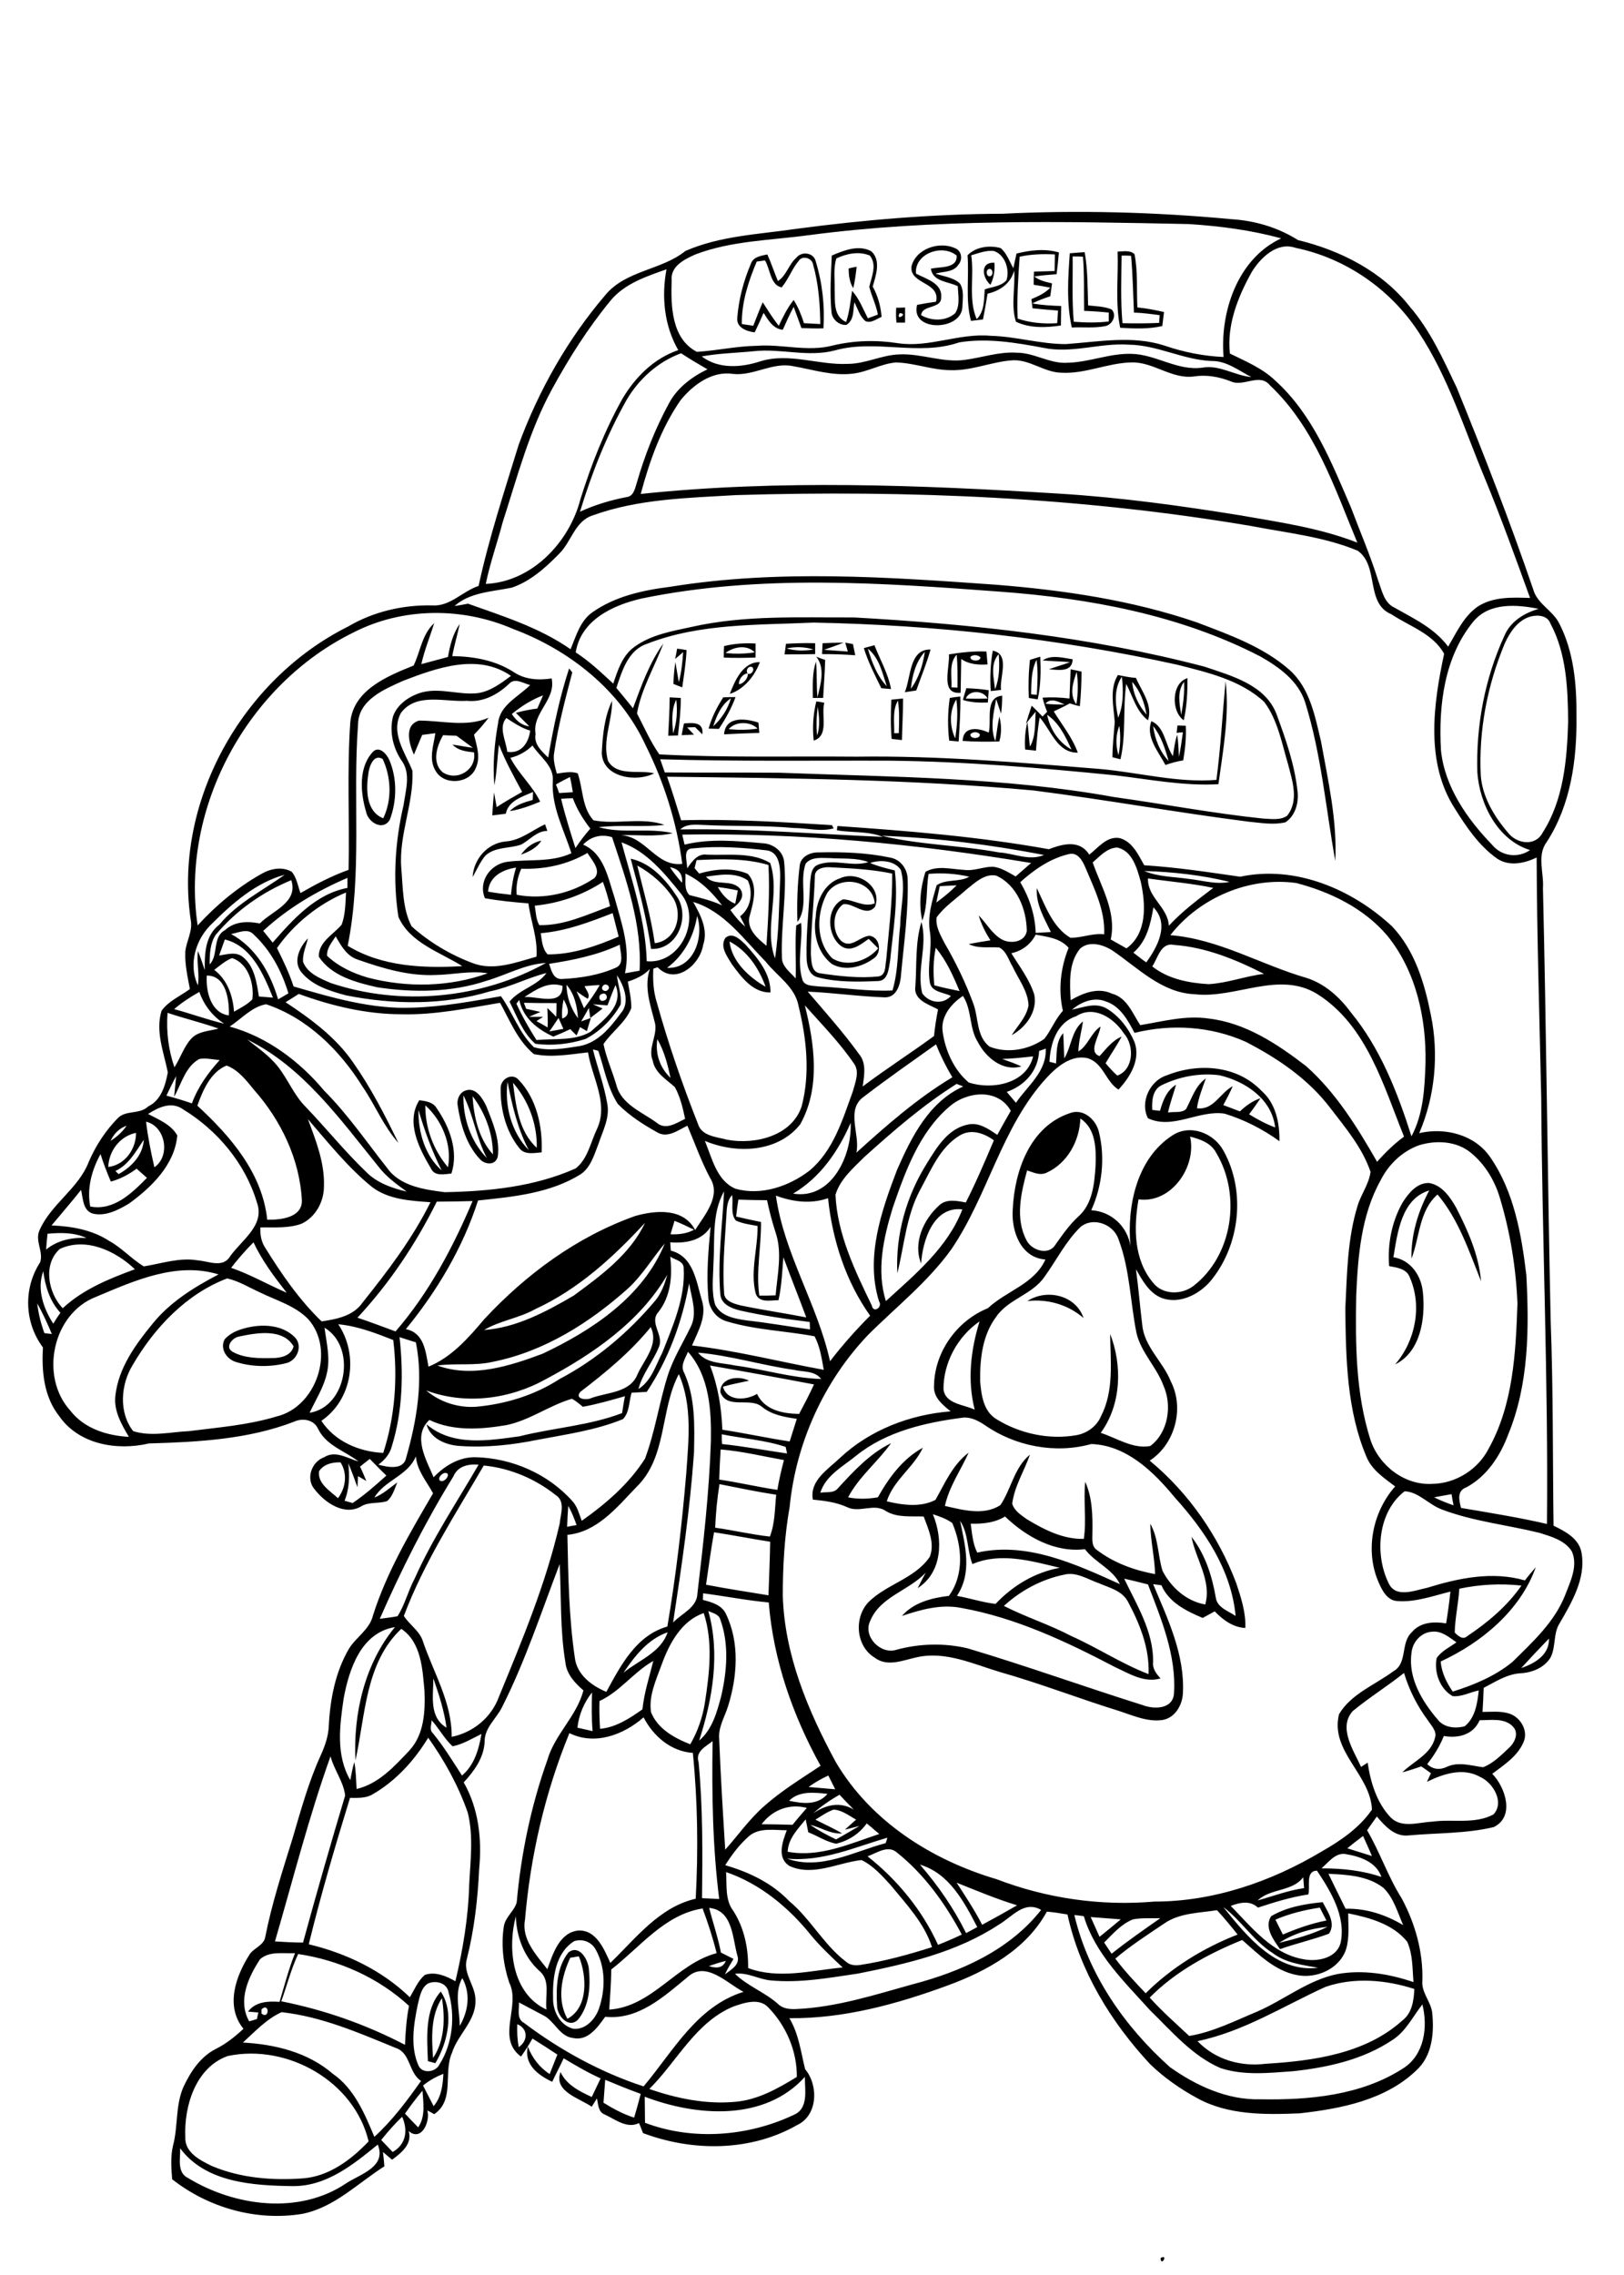 <?xml version="1.0" encoding="utf-8"?>
<!-- Generator: Adobe Illustrator 21.0.2, SVG Export Plug-In . SVG Version: 6.00 Build 0)  -->
<svg version="1.2" baseProfile="tiny" id="Layer_1" xmlns="http://www.w3.org/2000/svg" xmlns:xlink="http://www.w3.org/1999/xlink"
	 x="0px" y="0px" viewBox="0 0 567 794" overflow="scroll" xml:space="preserve">
<path d="M405.2,788.1C408.1,786.5,405.3,791.4,405.2,788.1 M151.2,718.3c4.1-6.1,4.2-13.9,3.1-20.9
	C150.3,703.5,150.7,711.3,151.2,718.3 M149.4,719.4c-0.3-8-1.2-18,4.5-24.3c4.8,7.2,2.4,17.8-1.9,25
	C151.4,719.9,150.1,719.6,149.4,719.4 M199.1,683.3c-3.1,6.6-4.7,14.7-1,21.3c7.4-3.9,6.8-15,4-21.8
	C201.4,682.9,199.9,683.2,199.1,683.3 M198.5,681.4c3.8-2.8,6.8,2.5,7.1,5.8c0.6,6,0.2,12.9-3.8,17.7c-3.3,3.3-7.3-1.4-7.3-4.8
	C194.1,693.7,194.4,686.5,198.5,681.4 M444.3,673.3C444.8,673.8,444.8,673.8,444.3,673.3 M446.6,678.1c5.8-1.4,11.6-3,16.9-5.6
	C457.6,673.1,451.7,674.8,446.6,678.1 M445.3,670c0.9,1.7,1.7,3.5,2.6,5.2c4.9-2.1,10-3.9,15.2-4.9c-0.8-1.5-1.5-3-2.3-4.5
	C455.5,666.6,450.2,667.9,445.3,670 M443.8,668.8c5.4-3.2,11.8-4.3,18-4.9c1.7,3.3,4.7,7.3,2.2,11c-5.6,2.1-11.5,3.4-17.1,5.4
	C444.6,677,441.3,672.7,443.8,668.8 M83.4,466.5c-2.3,0.4-5,3.7-2.2,5.3c4.1,2.3,9.2,2.3,13.9,2.2c2.9,0,6.6-0.8,7.4-4.1
	C98.7,463.5,89.5,465.2,83.4,466.5 M85.4,463.6c5.9-1.6,13.2-1.4,17.7,3.3c2.7,3.1,0.5,8.1-3.3,8.9c-5.6,1.4-11.8,1.3-17.3-0.4
	c-3.3-0.9-5.8-4.6-4.1-7.9C80.2,465.4,82.8,464.3,85.4,463.6 M358.7,454.1c6.7-4.4,16.9-2.1,19.6,5.9
	C372.8,455.3,365.8,453.3,358.7,454.1 M489.7,419.7c2.1-3.3,5.1-7,9.3-6.8c4.5,0.8,7.3,4.9,9.4,8.6c4.1,8,7.9,16.5,8.7,25.7
	c-4.2-10.5-7.8-21.5-15.2-30.3c-6.5,5.7-6.2,14.9-9.1,22.4c-0.2-8.3,2.3-16.5,6.2-23.8c-9.7,2.9-11.1,14.8-12.5,23.3
	c6.1,1,9.8,6.5,10.3,12.4c0.9,8.9-0.8,20.7-9.7,25c7.1-8.2,9.5-20.4,5.1-30.4c-1.1-3-4.5-3.4-7.2-3.9
	C484.4,434.2,485.9,426.4,489.7,419.7 M371.5,549.6c-7.8,1.6-15.1,5.5-21,10.9c7.6,3.9,15.9,6.5,23.5,10.5c9.2,4.1,17.6,9.7,27,13.3
	c0.4-8.9-3-17.4-7.1-25.1c-2-4-6.5-5-10.2-6.6C379.7,551.2,375.8,548.5,371.5,549.6 M335.2,530.8c1.8,8.7,4.3,18.1-1.1,26.2
	c4.5,0.8,9,2.3,13.5,2.8c6-6.4,13.7-11,22.4-12.6c-10-2.4-20.6-5.5-30.5-1.3C337.6,541,338.2,535.3,335.2,530.8 M338.9,531.8
	c0.5,3.4,0.7,7,2.3,10.1c17.3-3.9,34.3,4,49.8,11c-2.6-5.4-8.7-7.5-12.2-12.2c-10.5,1.3-20.5-4.3-27.9-11.4
	C347.3,531.5,343.1,531.9,338.9,531.8 M325.7,528.5c3.6,8.7,3.4,20.2-5.3,25.8c0.9-1.8,1.8-3.6,2.8-5.4c-5.9,6.3-16,8.4-19.4,16.9
	c-2.6,5.4,3.7,11.8,9.2,10c8.1-2.2,16.7-2.4,24.8-0.5c20.5,6.1,40.7,13.4,61.1,19.8c4.1,1.6,10.8,1.5,11-4.3
	c0.8-13.1-4.5-25.8-9.1-37.8c-2.8-0.7-5.5-1.4-8.3-2c4.4,9.2,10.2,18.4,10.1,29c-0.3,2.4,1.1,4.2,2.6,5.8c-5.7,1.7-11-1.7-16-4
	c-17-8.9-34.6-17.2-53.6-20.6c-7.1-1.4-14.1,0.6-20.7,2.8c4.1-4.7,10.4-6.3,16.4-7c5.4-7.4,4.6-17.4,1.2-25.4
	C330.5,530.1,328.1,529.3,325.7,528.5 M299,508c-4.6,3.8-10.7,6.9-12.6,13c2-0.4,4.6,0.3,6.1-1.5c5.5-6,11.2-12.2,18.6-15.8
	c-4.7,6.6-11.2,11.7-15,18.9c3.4,0.7,6.9,0.6,10.4,0c3.8-6.8,8.7-13.5,15.7-17.3c-3.2,6.9-10.2,11.2-12.6,18.7
	c5.5,1.3,11.8,2.2,17-0.5c3.3-5.8,6-12.3,11.6-16.5c-2.8,6.2-6.8,11.8-8.3,18.6c6.2,1.4,13.6,3.5,19.4-0.3
	c3.8-5.7,4.8-13.1,10.3-17.6c-2,5.7-5.4,11-6.2,17.1c0.7,2.5,3.1,4,5.2,5.5c6,3.6,12.6,7,19.8,6.8c1-6.6-0.2-13.3,0.5-19.9
	c2.5,5.6,2.6,11.8,2.5,17.8c0,2.1-0.4,4.7,1.6,6c5.9,4.5,13.1,7.1,20.3,8.4c-0.2-5.9-1.6-11.7-1.7-17.6c2.9,5.1,2.6,11.1,4.3,16.5
	c3,5.8,8.4,10.6,14.9,11.7c2.3-8.3-3.3-15.7-4.8-23.6c4.8,6.1,7.2,13.7,8.5,21.3c0.5,3.4,4.4,4.6,6.9,6.3
	c-1.5-16-10.7-29.7-21.2-41.3c-7.4-9-16.9-18.3-29.2-18.7c-12.6,3.5-26.6,0.8-37.3-6.7c-2.3-1.5-4.8-2.8-7.6-2.5
	C323,496.5,309.5,499.6,299,508 M329.4,484.8c0.5,5.2,7.1,5.4,10.9,7.2c-2.6-10.2-1.4-20.8,1.7-30.8
	C334.3,466.5,329.4,475.6,329.4,484.8 M377.3,428.2c-5.2,5-8.4,11.6-12.6,17.4c-4.3,6.3-12.7,7.8-16.9,14
	c-4.8,6.4-5.7,14.7-5.6,22.4c0.4,4.8,1.1,10.4,5.5,13.2c8.3,5.2,18.6,7.4,28.2,5.7c3.7-0.7,7-3.1,8.5-6.6c4.6-8.9,3.3-19.1,3.2-28.7
	c4.3,11,3.9,24.7-3.3,34.5c5.6,1.8,11.2,5.7,17.3,4.6c6.3-4.7,7.7-14.2,4.6-21.1c-2.4-6.5-7.8-11.5-9.4-18.3
	c-2.2-10.9-2.3-22.3-6.3-32.8C388.8,427.3,381.7,424.6,377.3,428.2 M415.5,396.7c2.4,10.5-6.6,23.5-18,21.9c-1.7,9.8-1.7,21,5,29
	c3.3,4.4,10.1,4.4,14.2,1.2c13.7-10.6,16.7-31.7,8-46.3C422.9,398.9,419,397.6,415.5,396.7 M377.2,390.4
	c-0.3,7.8-4.5,15.6-11.8,18.9c-2.3,1.1-4.6-0.1-6.8-0.8c-2.1,7.8-4.2,16.6-0.3,24.2c1.7,3.7,7.8,5.7,10.2,1.7c2.5-3.5,4.9-7,8.1-9.9
	c4.9-4.4,5.5-11.5,5.9-17.6C382.7,401.1,382.7,394,377.2,390.4 M353.6,422c0.6-13.3,6-28.7,19.7-33.4c4.8-2,9.4,2.1,10.4,6.6
	c2.2,9,1.1,18.8-2.7,27.2c7,0.4,12.7,5.7,13.7,12.6c-1.3-13.9,2.1-30.6,14.6-38.7c6.2-4.1,14.5-0.9,17.9,5.4
	c7.9,14.2,5.7,33.3-4.8,45.7c-4,4.5-10.6,7.8-16.6,5.7c-4.6-1.7-6.9-6.2-9.2-10.1c0.9,6.5,1.4,13,2.2,19.4c0.7,7.7,7.3,12.9,10,19.8
	c4.8,9.4,1.4,21.9-7.4,27.6c13.6,11.2,24,26.3,30.2,42.7c1.7,5.1,3.4,10.3,3.2,15.7c-4.3-0.2-7.8-2.8-10.7-5.8
	c-1.4,0.8-2.8,1.5-4.2,2.3c-5.7-2.4-11.8-5.4-14.4-11.4c-0.7-0.1-2.2-0.3-2.9-0.4c5.1,12.1,11.1,24.6,10.4,38.1
	c-0.2,4.1-2.7,8.5-7,9.3c-5.3,0.8-10.3-1.5-15.2-3.1c-13.9-4.3-27.5-9.6-41.6-13.6c-9.4-2.8-19-7.4-29-5.2c-4.8,1-10.4,3.6-14.9,0.1
	c-6.5-4-7.2-13.9-2.1-19.3c6.3-6.3,16.2-8.2,21.4-15.8c1.9-4.7-0.5-9.7-2.1-14.1c-4.4-0.2-9.2,0.5-13.2-1.9
	c-4.1-2.9-9.3,0.8-13.6-1.4c-3.8-1.7-7.8-2.2-11.9-2.6c-1.2-6.6,5.2-10.5,9.3-14.4c10.5-9.9,24.6-15.3,38.8-16.4
	c-2.8-2.3-6-4.8-5.8-8.8c0.1-11.8,7.9-22.8,18.8-27.2c6.5-6.1,16.2-8.4,20.1-17C356.4,439,353,429.7,353.6,422 M146.1,387.4
	c-0.1,7.6,2.2,15.9,8.1,21.1C150.8,401.7,148.2,394.6,146.1,387.4 M148.5,385.8c-0.1,7.9,2.9,15.7,7.9,21.6
	C157.9,399.5,154.3,391,148.5,385.8 M146.4,384c2.2,0.3,4.7,0.6,6,2.7c4.5,6.5,7.8,15,5.2,22.9c-2.6,0.2-5.9,1.1-7.2-1.9
	C146.3,400.8,141.6,391.6,146.4,384 M165,382.6c0.4,7.2,2.2,14.9,7.1,20.3C172.1,395.6,169.4,388.4,165,382.6 M161.8,382.3
	c-0.2,7.9,2.6,16.2,8.2,21.9C166.3,397.3,165.3,389.2,161.8,382.3 M162.6,380.6c3.6-1.2,5.9,2.8,7.2,5.5c2.2,5.6,4.8,11.5,4,17.5
	c-0.7,3.3-4.6,3-6.4,0.8c-4.6-5-6.6-11.9-7.6-18.5C159.4,383.8,160.4,381.3,162.6,380.6 M179.1,377.9c1,7.9,2,17,8.3,22.7
	C187.6,392.3,184.5,384.1,179.1,377.9 M184.6,401.4c-3.9-7.5-5.8-15.6-7.4-23.8C176.1,386,178.6,395.3,184.6,401.4 M174.8,380
	c-0.2-3.3,3.9-5.8,6.3-3.1c6.3,6.6,8.4,16.4,8,25.3c-2.6,0.2-6,1-7.8-1.5C176.7,395,174.7,387.3,174.8,380 M405.7,378.7
	c-3.3,1.5-3.6,5.5-3.4,8.7c0.9,0.1,1.8,0.2,2.7,0.3c1-3.5,2.3-7.1,5.6-9.1c-0.9,3.2-2.1,6.4-2.8,9.7c2-0.4,4.7,0.3,6.3-1.2
	c2-3.7,3.2-8.1,6.9-10.7c-1.2,3.4-2.6,6.8-3.1,10.4c5.8,0.8,8-5.3,12.5-7.7c-1,2.3-2.1,4.4-3.3,6.6c1.9,0.7,3.9,1.5,5.8,2.2
	c2.1-2,4.5-3.7,7.2-4.6c-1.3,1.9-2.6,3.8-4,5.6c2.9,1.8,5.9,3.4,9.1,4.6c-1.1-9.9-10.4-16.1-19.4-18.2
	C419,374.4,411.9,375.7,405.7,378.7 M407.4,375.3c11-4.4,24.5-3.5,33,5.4c5,4.3,6.4,11.2,6.3,17.6c-5.8-4.2-12.3-7.5-19.1-9.6
	c-9-1.4-18.1,5.7-26.8,1.6C397.9,384.7,401.5,377.1,407.4,375.3 M254.7,328.6c0.8,7,6.8,12.5,12.6,15.8
	C265,338,260.9,331.8,254.7,328.6 M253.3,327.3c2.5-2.1,5.2,0.7,7,2.4c4.2,4.7,8.8,10,8.7,16.7c-6.2,0.1-10.2-5.4-13.5-9.9
	C253.9,333.8,251.2,330.4,253.3,327.3 M288.8,311.7c-3.8,7-4.1,16.9,1.8,22.8c5.2,3.2,12.2,1,16-3.5c-1.1-1.1-2.2-2.2-3.3-3.3
	c-2.8,1.9-6.1,4.8-9.5,2.6c-5.1-3.6-5.6-13.5,0.5-16.4c3.8,0.1,7.3,2.9,11.1,1.4C304.7,307,293.1,305.2,288.8,311.7 M293.4,306.5
	c6.2-2.8,14.8,3.1,12.1,10c-3.2,3.8-7.5-1.5-11.1-0.9c-3.9,2.7-4,9.6-0.7,12.8c3.4,2.9,6.5-1.6,9.9-1.8c3.6,0.5,4.4,5.8,1.6,7.8
	c-4.1,3.1-10,4.7-14.7,2.1c-5-3.8-6.7-10.5-5.7-16.5C285,314.4,287.8,308.3,293.4,306.5 M222.5,302.1c2.2,9,4.8,17.9,6.1,27.1
	c7.4-0.9,9.9-9.6,6.6-15.5C232.1,308.9,227.6,304.9,222.5,302.1 M220.2,299.7c7.3,1.6,12.5,7.6,16.4,13.6c4.3,7.1-0.2,18.3-9.3,17.9
	C225.8,320.5,223,310.1,220.2,299.7 M181.9,298.3c1.7-2.4,4.1-4.3,7.1-4.9C187.4,296,184.6,297.3,181.9,298.3 M176.4,293.7
	c5.3-0.3,9.3-3.9,13.9-6c0.2,0.6,0.6,1.7,0.8,2.3c-3.7,0-6.1,3.2-9.2,4.8c-4,1.4-9,0.7-12.4,3.8c-1.9,2.2-3,5-4.5,7.5
	C165.4,299.8,170.1,294.4,176.4,293.7 M128.6,270c-0.8,5.4-0.9,13.2,5.2,15.6c3.1-6.4,2.8-14.3-0.2-20.7
	C130.4,263,128.9,267.6,128.6,270 M130.4,262.2c2.2-1.8,4.6,1,5.5,3c2.8,6.5,2.7,14.3,0.2,20.9c-2.4,4.1-7.6,0.9-8.3-2.8
	C125.8,276.5,125.1,267.6,130.4,262.2 M402.6,253.4c0.6,4.5,2.3,8.9,5.4,12.2C406.8,261.3,405.4,256.9,402.6,253.4 M402,251.7
	c4.7,2,4.8,8.3,7.5,12.2c0.4-2.5,0.7-5.1,1.5-7.5c0.4,2.6,0.5,5.2,0.6,7.8c0.6-2.8,1-5.7,1.4-8.6c-0.5,0-1.7,0.1-2.2,0.2
	c0.1-0.7,0.2-2,0.3-2.6c0.7,0,2.2,0.1,2.9,0.1c0.2,4-0.2,8.1-0.9,12.1c-2.1,0.3-4.2,0.9-6.2,1.6C404.4,262.3,399.9,257.1,402,251.7
	 M238.8,252.5c3.2-0.3,7-0.5,6.4,3.8c-0.6-0.6-1.9-1.9-2.5-2.5c-0.7,0-2.1,0.1-2.8,0.1c0.8,0.8,1.6,1.7,2.4,2.5
	c-1.4,0.1-2.9,0.1-4.3,0.2C238.2,255.3,238.5,253.9,238.8,252.5 M254.4,254.5c3.4,0.3,6.8,0.3,10.1-0.2
	C261.9,251.7,256.8,251.7,254.4,254.5 M252.8,256.3c0.5-6.4,7.4-5.6,12-4.1c0.1,1.2,0.2,2.4,0.3,3.6
	C261,255.9,256.9,256.1,252.8,256.3 M154.7,256.6c-2.2,3.8-4,9.5-0.2,12.9c5,3.4,12-0.8,11-6.9c-2.7-0.3-5.5-0.6-7.5-2.7
	c2.4,0.3,4.7,0.8,7.1,1.1c-1.9-1.4-3.8-2.8-5.7-4.2C157.8,256.7,156.2,256.7,154.7,256.6 M146.3,251.5c8.1,0,16.5,2.4,24.3-1
	c-1.6,2.1-3.3,4.1-5.1,5.9c0.9,3.8,2.4,7.9,0.6,11.7c-2.3,5.6-11.3,6.1-14.1,0.8c-2.4-4-0.6-8.8,0-13c-1.5,0.2-3,0.4-4.6,0.6
	c-1,2.3-1.9,4.6-2.9,6.9C142.9,259.7,140.9,253.1,146.3,251.5 M285.5,246.6c-0.4,3.4-0.6,6.8-0.2,10.1
	C286.4,253.5,286,250,285.5,246.6 M285,244.8c0.7,0.1,2.1,0.3,2.8,0.5c-1.2,4.4,1.8,11.4-3.7,13.2
	C283.6,253.9,283.9,249.3,285,244.8 M210.1,262.9c0.3-6.2,0.9-12.7,3.6-18.3c0.1,7-3.5,14-1.4,21c3.2,5.5,10.9,3,16.1,4.3
	C222.4,273.1,210.5,271.5,210.1,262.9 M312.2,255.9c0.4,0,1.2,0,1.6,0c0.1-3.8,0.3-7.6-0.3-11.4C311.5,248,312.3,252.1,312.2,255.9
	 M311.2,244.2c1.4-0.1,2.7-0.3,4.1-0.4c0,4.8-0.3,9.6-0.4,14.5c-1.2-0.1-2.4-0.3-3.6-0.4C310.9,253.2,311,248.7,311.2,244.2
	 M338.8,256.3c-0.2,1.7,3.5,1.7,3.3,0C341.4,255.3,339.6,255.3,338.8,256.3 M345.2,255.7c1.1-4.3-1.5-12.3,4.7-12.9
	c0,2.1-0.1,4.2-0.4,6.3c-0.6-1.7-1.1-3.4-1.7-5.1c-0.9,4.8-2.2,10-0.3,14.7c0.5-2.9,0.8-5.8,1.4-8.6c0.8,2.8,0.8,5.9,0,8.7
	c-4.3,0.1-8.5,0.1-12.8-0.2C336.3,253.2,341.9,254.1,345.2,255.7 M333.5,257.7c0.7-4.5,1-9.1,0.4-13.6
	C331.4,248.1,331.5,253.5,333.5,257.7 M331.6,243.6c1.2-0.2,2.5-0.4,3.7-0.5c0.1,5.2-0.3,10.5-0.6,15.7c-1.1-0.1-2.2-0.2-3.3-0.3
	C330.8,253.5,330.9,248.5,331.6,243.6 M249,253.5c2.9-2.6,5.1-6,6.2-9.8C251.8,246,250.2,249.8,249,253.5 M252.5,243.4
	c1.4-0.1,2.9-0.1,4.3-0.1c-1.4,3.9-3.5,7.6-5.8,11.1c-0.9,0-2.7-0.1-3.6-0.1C248.5,250.3,250.4,246.7,252.5,243.4 M235,256
	c1.3-3.8,1.6-7.8,1.1-11.8C234.3,247.8,234.7,252,235,256 M233.8,243.4c1.3,0.1,2.6,0.1,3.9,0.2c0,4.4-0.5,8.7-1,13.1
	c-1.1,0-2.3,0.1-3.4,0.1C233.5,252.4,233.8,247.9,233.8,243.4 M337.2,243.8c2.5,0.1,5.1,0.1,7.6,0
	C343.3,240.9,338.5,240.7,337.2,243.8 M337.4,240.2c2.6,0.1,5.2,0.3,7.8,0.7c-0.1,1.4-0.2,2.8-0.3,4.3c-3,0.1-5.9,0-8.7-0.9
	C336.5,242.9,337,241.6,337.4,240.2 M412.4,249.5c0.7-3.8,1.2-7.6,1-11.5C410.9,241.3,411.8,245.6,412.4,249.5 M413.3,251.4
	c-4.5-3.1-4.3-13.1,1.3-14.7C414.6,241.5,414.4,246.5,413.3,251.4 M390.5,263.6c0.7-3.4,0.8-6.9,0.3-10.3
	C389.5,256.6,389.5,260.2,390.5,263.6 M395.3,238c0.3,4.2,2.2,8.2,5,11.4C399.6,245.3,398.1,241.2,395.3,238 M390.4,250.5
	c1.9-4.5,1.8-9.5,1.3-14.3C388.8,240.4,389.4,245.9,390.4,250.5 M390.3,235.6c2.1,0.4,4.2,0.9,6.3,1c2,4.7,6,9.5,4.2,14.8
	c-4.1-3.1-5.3-8.4-7.6-12.7c-1.2,8.7,0,17.7-2,26.3c-0.7-0.2-2.1-0.5-2.8-0.7c0-4.1,0.5-8.2,0.8-12.3
	C388.8,246.6,387.3,240.4,390.3,235.6 M365.6,249.5c1,5,4,9.6,8.5,12.1C372,257.1,369.8,252.3,365.6,249.5 M365,245.6
	c2.2,0.3,4.5,0.3,6.7,0.3C369.5,244.9,366.9,243.4,365,245.6 M375.8,245.8c0.6-3.7,0.7-7.6,0.1-11.3
	C374.7,238,373.2,242.4,375.8,245.8 M373.8,233.6c1.3,0.3,2.6,0.5,3.8,0.8c0,4-0.2,8.1-0.6,12.1c-1.2-0.3-2.3-0.6-3.5-1
	c-1.8,1-3.7,1.9-5.6,2.8c2.9,4.7,6.5,9.1,8.4,14.4c-7.2,0.1-9.3-7.8-13.3-12.3c-0.7,3.8-1,7.7-1.3,11.6c-1.3-0.1-2.5-0.3-3.8-0.4
	c-0.2-3.2,0-6.5,0.8-9.6c0.4,2.9,0.5,5.7,0.9,8.6c2.1-3.7,1.7-8.1,2-12.2c-1.2,1.4-2.3,2.8-3.4,4.2c0.6-2.1,1.3-4.2,2-6.3
	c1.3,1.2,2.5,2.5,3.8,3.8c0.5-0.6,1.1-1.1,1.6-1.7c-0.7-1.6-1.2-3.2-1.6-4.9c3.1-0.2,6.3-0.1,9.4,0.3
	C373.5,240.4,373.7,237,373.8,233.6 M365.3,232.3C365.8,232.8,365.8,232.8,365.3,232.3 M258,238.8
	C257.5,239.4,257.5,239.4,258,238.8c1.6-0.1,3.3-2.2,3.1-3.8C259.4,235.1,257.8,237.2,258,238.8 M261.1,235.1
	c1.2,0.6,2.5-1.3,1.6-2.2C261.4,232.1,260.1,234.1,261.1,235.1 M254.8,242.2c1.8-4.7,4.6-11.2,10.5-11.1
	C263.5,235.9,259.9,240.5,254.8,242.2 M364,230.5c3.2-2.1,7-0.9,10.5-0.4c-0.1,4.7-5.1,3.7-8.3,3.5c2.5-0.9,5-1.6,7.4-2.5
	C370.3,230.8,367.1,230.8,364,230.5 M360,242.3c0.5,0.1,1.5,0.2,2,0.2c0.2-4.1,0.5-8.1-0.1-12.2C360,234,360.1,238.2,360,242.3
	 M359.6,230.3c1.2-0.4,2.4-0.7,3.6-1.1c0.2,5,0.2,10-0.9,14.9c-0.8-0.1-2.3-0.4-3.1-0.5C359,239.2,359.1,234.8,359.6,230.3
	 M285,229.2c1,0.4,2,0.8,3.1,1.1c-0.1,4.4-0.5,8.9-0.7,13.3c-1.2,0-2.4,0-3.6,0c0-4.3-0.3-8.6,1.1-12.7c0.4,4.1,0.1,8.3,0.5,12.5
	C286.5,238.8,288.2,233.3,285,229.2 M347.4,240.6c1.6-3.9,1.6-8.2,1.3-12.3C345.6,231.7,347,236.6,347.4,240.6 M346.6,227.1
	c6.2,1.2,2.3,9.3,2.9,13.7c-1.2,0.1-2.4,0.3-3.6,0.4C345.6,236.5,345.8,231.8,346.6,227.1 M338.8,229.3c-0.1,1.6,3.6,1.7,3.5,0.1
	C341.4,228.5,339.6,228.4,338.8,229.3 M332.2,239.9c0.5,0,1.5,0.1,2.1,0.1c0-3.8,0.1-7.6-0.3-11.5
	C331.2,231.6,332.4,236.1,332.2,239.9 M331.3,228.4c4.3-0.7,8.7-1.2,13.1-1c0.1,1.5,0.3,3,0.4,4.5c-3.2,0.2-6.5,0-9.2-1.9
	c-0.1,3.9-0.1,7.9-0.2,11.8C328.1,242.5,331.7,232.9,331.3,228.4 M318,240.4c2.8-3.7,4.2-8.3,4.9-12.9
	C319.7,231,318.5,235.8,318,240.4 M315.9,241.6c2.2-5.2,1.5-15.1,9-14.9c-1.4,4.9-3.3,9.5-5,14.3
	C318.6,241.2,317.3,241.4,315.9,241.6 M236.4,226.4c1.1,0.1,2.2,0.3,3.3,0.5c-0.2,4.4-0.9,8.7-1.5,13c-1.1-0.4-2.1-0.8-3.1-1.2
	c0.1-2.6,0.3-5.1,0.7-7.6c0.4,2.3,0.8,4.7,1.2,7c0.9-3.4,1.3-7,1.5-10.5c-0.9,0.8-1.8,1.6-2.8,2.4
	C236,228.8,236.2,227.6,236.4,226.4 M303,226.4c1.4,4.7,3.2,9.5,6.6,13.1C308.1,235,307,229.6,303,226.4 M301.6,226.2
	c1.2-0.3,2.5-0.7,3.7-1c2,5.1,4.8,9.9,5.8,15.3c-1.2-0.1-2.3-0.2-3.4-0.3C305.5,235.7,303.1,231.1,301.6,226.2 M287.2,224.5
	c2.4-0.1,4.8-0.2,7.3-0.2c-2.2,0.9-4.5,1.7-6.8,2.5c2.8,0.2,5.5,0.4,8.3,0.6c-0.2-0.8-0.7-2.3-0.9-3.1c0.7,0.1,2,0.4,2.7,0.5
	c0.3,1.3,0.5,2.6,0.8,3.9c-3.9-0.3-7.7-0.4-11.6-0.4C287.1,227,287.1,225.7,287.2,224.5 M274.6,226.3c3,0.9,6.2,0.9,9.4,0.4
	C280.9,225.7,277.7,225.7,274.6,226.3 M274.4,224.7c3.4-0.2,6.8-0.3,10.2-0.2c0,1.3,0,2.6,0,3.8c-3.6,0.1-7.1,0.1-10.7,0.1
	C274.1,227.1,274.3,225.9,274.4,224.7 M253.3,227.9c3.4,0.4,6.8,0.3,10.2-0.2C260.8,224.9,256.2,225.7,253.3,227.9 M252.8,225.5
	c3.6-0.9,7.3-1.1,11-0.9c0,1.6,0,3.2,0,4.9c-3.7,0.1-7.4,0.2-11.1,0C252.7,228.2,252.7,226.9,252.8,225.5 M314.1,109.3
	C312.5,112.3,317.4,109.4,314.1,109.3 M312.9,107.4c0.8,0,2.3,0,3.1-0.1c0,1.8,0,3.5,0,5.3c-0.8,0-2.3,0-3,0
	C312.8,111,312.8,109.2,312.9,107.4 M296.3,93.7c0.7-0.2,2.1-0.5,2.8-0.6c-0.3,2.5-0.6,5-1.2,7.5C296.6,98.5,296.3,96.1,296.3,93.7
	 M345.2,93.9c-1.2,0.5-0.8,2.9,0.6,2.5C347,95.9,346.6,93.5,345.2,93.9 M345.8,99.4c-2.8-2.4-3.8-8,1.4-7.7
	C347.4,94.4,347,97,345.8,99.4 M374.5,89.5c0.1,7.6-0.3,15.2,0.4,22.8c4.1,0.3,8.1,0.4,12.2-0.1c0-0.8,0-2.4,0-3.1
	c-2.9-0.3-5.7-0.5-8.6-0.6c-0.1-6.3,0.1-12.6-0.4-18.9C377.2,89.5,375.4,89.5,374.5,89.5 M373.5,88.4c1.7-0.1,3.5-0.3,5.2-0.4
	c1.1,6.1,1,12.4,1.2,18.6c2.7,0.3,5.6,0.3,8.2,1.4c1.9,1.9,0.4,5.2-2.1,5.8c-3.9,0.8-7.9,0.3-11.8,0.5
	C372.3,105.8,372.9,97,373.5,88.4 M278.9,91c-2.4,2.8-3.6,6.5-6,9.3c-3.9-0.7-4-6.4-5.8-9.4c-0.7,0.1-2.2,0.3-2.9,0.4
	c-2.9,6.9-5.3,14.2-5.2,21.8c1.3,0.2,2.7,0.4,4,0.6c1.1-2.8,2.1-5.5,3.3-8.2c1.8,2.8,3.5,5.6,5.6,8.2c1.5-3.1,3-6.3,5.2-9
	c1.6,2.5,2.7,5.3,3.6,8.1c1.9,0.1,3.8,0.2,5.7,0.3c-0.1-6.9-0.6-14-2.5-20.7C283.6,90.1,280.2,89,278.9,91 M278,90
	c1.8-2.4,6.1-1.9,6.8,1.2c2.3,7.5,3.2,15.5,2.7,23.4c-2.6,0.1-5.2,0-7.7-0.1c-0.9-2.5-1.8-5-2.7-7.4c-1.4,2.6-2.6,5.3-3.8,8
	c-3.4-0.3-5.1-3.4-6.7-5.9c-1,2.3-2,4.5-3.1,6.8c-2.7-0.3-6.4-1.6-6.1-5c0.5-6.5,2.2-12.9,4.7-18.8c0.8-2.6,3.6-2.9,5.8-3.4
	c1.4,3.1,2.4,6.2,3.7,9.3C274.6,96.2,275.4,92.2,278,90 M391.6,89.2c-0.1,7.9-0.4,15.8,0.3,23.6c4.3,0.1,8.5,0.1,12.8-0.1
	c0-0.7,0.1-2,0.2-2.7c-3-0.4-6-0.8-9-0.9c-0.3-6.6-0.4-13.2-1-19.8C394.1,89.2,392.4,89.2,391.6,89.2 M390.2,87.8
	c2,0,4.3-0.6,5.9,0.9c1.2,6.1,0.7,12.4,1,18.6c3.1,0.3,6.2,0.9,9.3,1.6c-0.2,1.6-0.4,3.3-0.6,4.9c-4.8,1.1-9.8,0.9-14.7,0.6
	C389.3,105.7,390.5,96.7,390.2,87.8 M292,90.2c-1.1,3.5-0.5,7.2-0.6,10.8c0.2,4.1-0.6,9.3,4,11.4c1.2-3.5,1.5-7.2,2.1-10.9
	c2.5,2.8,3.8,6.3,5.5,9.6c1.2-0.4,2.3-0.9,3.5-1.3c-0.6-3.4-2.2-6.4-3-9.7c0.8-3.5,2.8-7.6,0.2-10.9C299.9,87.6,295.6,88.5,292,90.2
	 M290.4,89.2c4.2-1.8,9.4-3.9,13.8-1.5c3.5,3.2,1.6,8.4,0.5,12.3c1.8,3.3,2.8,6.9,3.1,10.6c-1.8,0.7-3.6,2.3-5.6,1.5
	c-2-1.6-2.7-4.3-3.9-6.6c-0.5,2.7,0,6.2-2.8,7.9c-2.6,0.2-5-2-5.2-4.5C289.7,102.4,290.1,95.8,290.4,89.2 M356,89.6
	c-0.5,7.2-1,14.4-0.7,21.6c4.4,1.5,9.1,1.9,13.8,1.6c0.1-1.5,0.2-3,0.3-4.4c-3-0.2-5.9-0.5-8.9-0.8c-0.1-1.1-0.3-2.1-0.4-3.2
	c2.4-1,4.8-2.1,6.6-4c-1.9-0.4-3.8-0.7-5.8-1c0-1.6,0-3.1,0.1-4.6c2.4-0.1,4.8-0.1,7.2-0.2c0-1.9,0.1-3.8,0.1-5.8
	C364.2,88.6,360,88.7,356,89.6 M339.1,89.1c1.1,7.4-1.1,15.3,1.9,22.3c2.8-2.8,2.5-6.8,2.8-10.4c2.5-0.9,5.7-1,7.6-3.2
	c1.2-3.7-0.5-8.9-4.4-10.2C344.2,87.3,341.6,88.4,339.1,89.1 M337.8,89.1c2.9-3,7.8-3.6,11.6-2.5c2.1,1.8,3,4.6,4.4,7
	c0.4-1.7,0.7-3.4,1.1-5.1c4.8-1.2,9.9-1.8,14.8-0.4c-0.2,2.5-0.5,5.1-0.8,7.6c-2.6,0.2-5.2,0.4-7.8,0.8c1.8,1.4,4,1.9,6.2,2.4
	c-0.2,1.5-0.4,3-0.6,4.5c-2.1,0.7-4.3,1.5-6.3,2.5c3.3,0.6,6.7,0.8,10.1,0.9c0,2.3-0.1,4.5-0.1,6.8c-5.2,0.8-10.8,1-15.7-1.3
	c-1.8-5.7-0.2-12-0.6-17.9c-1.2,4.5-4.9,7.1-9.3,8.1c-0.5,3-1,6-1.6,9c-1.4,0.2-2.8,0.3-4.2,0.5C337,104.5,338.4,96.7,337.8,89.1
	 M319.8,95.5c3.4,1.8,9.2,3.3,8.8,8.2c0.2,4.3-6.6,2.5-7,6.3c3.6,2.1,8.7,2.2,11.9-0.7c1.8-2.8,1-6.3,0.9-9.4
	c-3.3-1.7-8.7-1.5-9.4-6.1c3.1-0.8,9.3,0.1,9-4.6C329,85,319.2,88.5,319.8,95.5 M318.2,93.1c1.5-6.3,9.7-9,15.2-6.5
	c2.4,0.9,2.8,4,1.2,5.8c-1.7,2.7-5.3,2.3-8,3.1c2.9,1,6.2,1.3,8.5,3.4c1.6,2.4,1,5.5,0.9,8.3c-0.4,8.4-18.3,8.7-15.8-0.8
	c2.2-0.4,4.4-0.8,6.6-1.1C328.4,98.4,317.7,99.3,318.2,93.1 M102,763c-13.7-0.2-30.2-1.2-39.1-13.2c0.1,3.6-1.2,8.5,2.8,10.4
	c16.3,9.9,38.8,12.9,55.2,1.8c5.1-3.3,14.1-5.7,11-13.5C123.3,755.5,113.9,763.2,102,763 M133.1,746.9c1.3,1.4,2.7,2.8,4,4.2
	c4.7-2.7,5.4-7.6,3.3-12.3C137.8,741.3,135.4,744,133.1,746.9 M141.4,737.7c1.5,1.6,3,3.2,4.6,4.8c2.6-3.8,1.8-8.5,1.5-12.8
	C145.3,732.3,143.3,735,141.4,737.7 M211.3,725.9c-0.2,2.7-0.4,5.4-0.6,8c3.4,2.1,6.9,4,10.7,5.2c0.8-2.7,1.6-5.5,2.3-8.3
	C219.5,729.3,215.4,727.6,211.3,725.9 M225.1,731.8c0,3,0.1,6.1,0.1,9.1c16.6,6.3,35.9,4.8,51.8-2.7c5.4-2.2,4-8.6,4-13.3
	C266.9,740.5,243.2,738.7,225.1,731.8 M147.7,727.9c1.2,2.4,2.5,4.8,3.7,7.2c2.7-3.2,3.2-7.3,3.4-11.3
	C152.3,724.8,149.9,726.1,147.7,727.9 M79.5,717.6c-11.2,4-15.3,17.5-14.8,28.4c-0.2,5.3,5.2,8,9.3,10c10,4.2,21.1,5.1,31.8,4.3
	c9.1-0.7,16.8-6.5,22.9-12.9C123.7,726.4,100.3,713.2,79.5,717.6 M180.6,706.5c-0.1,2.7,0,5.3,0.5,8
	C184.4,712.3,184.4,708,180.6,706.5 M84.8,712.9c11.2,0.6,22.7,3.4,31.4,10.9c7.5,5.2,11.1,13.9,14.5,22
	c6.3-5.7,11.4-12.6,16.3-19.5c-4.4-2.9-3.6-9.8-8.8-11.5c-12.9-5.3-26-11-39.9-12.5C93,704.7,89,709.1,84.8,712.9 M91.3,701.3
	c0,0.4,0,1.1,0,1.5C94.2,705,94.1,698.7,91.3,701.3 M256.1,700.3c-13.3,5.5-19.7,19.2-29.4,28.8c9.5,3.3,19.7,5.4,29.8,4.5
	c7.9-0.6,15-4.6,21.7-8.7c0.1-9-3.7-17.8-9.9-24.2C265.1,697.2,259.9,699,256.1,700.3 M462.7,693.5c-14.7,6.7-28.6,15.6-44.6,18.9
	c6.2,6.5,15.1,9,23.9,7.9c16.5-1,34.7-3.5,47.5-15c3.5-2.6,4.1-7,4.3-11.1C483.9,691,472.7,690,462.7,693.5 M149.4,692.3
	c-2.5,1.6-2.9,4.9-3.6,7.6c-1.4,6.9-2.6,14.4,0.3,21c1.3,3,6,2.4,7.3-0.3c4.7-7.4,5.6-17,3.2-25.3C156,692,152.1,691.1,149.4,692.3
	 M161.4,690.4c-2.9,5.2-0.9,11.1-0.9,16.7C163.5,702,164.4,695.8,161.4,690.4 M240,690.1c-8.3,6.8-17.1,15-28.7,13.8
	c-2.6,3.6-6,8.6-11.3,7.4c-4.8-0.6-6.4-6.1-10.5-8c-2.8-1.5-5.5-2.9-8.3-4.4c0.1,2.4-0.9,5.7,1.7,7.1c12.6,9.5,26.8,17.3,41.8,22.2
	c10.3-12.2,18.5-27.9,34.9-33C253.9,692.3,246.4,684.1,240,690.1 M247.5,686.2c2.4,0.8,4.8,0.9,5.9-1.8
	C251.4,684.9,249.5,685.5,247.5,686.2 M104.1,682c-2.5,5.3-3.9,11-5.9,16.5c15.1,3,29.6,8.1,43.2,15.2c0.2-4.6,0.5-9.1,1.4-13.6
	C132.2,690.3,118.3,684.1,104.1,682 M90.8,683.8c-4.1,6.3-7.9,14.4-3.8,21.7c0.7-0.2,2-0.6,2.7-0.8c0.1-0.6,0.4-1.7,0.5-2.3
	c-1.2-0.1-2.4-0.2-3.6-0.3c2.6-3.5,7-3.7,11-3.4c1.7-5.7,3.2-11.5,5.4-17C98.9,681.9,94.1,680.9,90.8,683.8 M200.5,677.5
	c-6.5,4-7.6,12.6-7.4,19.6c-0.2,4.6,2.3,9.8,7.1,11c4.2,0.4,7.6-3.3,8.9-7c2.3-6.7,2.4-14.5-1.2-20.8
	C206.4,677.7,203.3,676.6,200.5,677.5 M395.6,669.9c-4.1,1.6-7,5-10.1,8.1c0.9,1.3,1.7,2.6,2.6,3.9c5.5-4.4,11.3-8.4,17-12.4
	C402,669.6,398.8,669.3,395.6,669.9 M380.8,669.1c1,2.3,2.1,4.6,3.1,6.9c2.5-2,4.9-4,7.4-6.1C387.8,669.6,384.3,669.4,380.8,669.1
	 M190.8,701.4c-0.6-4.5,1.6-10.3-2.6-13.6c-5.3-4.9-7.9-11.9-8.1-19C177.1,680.2,178.8,695.8,190.8,701.4 M470.7,667.8
	c0,4.1,0.5,8.3-0.7,12.4c-2.2,7-10.5,10.6-17.4,9.1c-7.6-1.5-13.3-7.3-18.9-12.2c-11.8,4.8-23.3,11-32.3,20.1
	c4.3,4.8,9.1,9,13.8,13.4c8.4-1.4,16-5.3,23.7-8.5c9.5-4.1,17.7-11,28-13.1c8.9-1.6,18.1-0.1,26.6,2.8c-0.4-4.7-0.2-9.7-2.2-14.1
	C486.3,671.5,478.1,669.3,470.7,667.8 M375.1,668.4c4.9,20.8,17.6,39,33.4,53.1c9.2,6.5,20,11.5,31.5,11.2
	c17,0.3,35.2-1.3,49.9-10.8c7.4-4.7,8.7-14.4,6.7-22.3c-3.4,4.3-5.8,9.5-10.6,12.5c-10.2,6.8-22.5,9.5-34.5,10.8
	c-8.4,0.6-17.2,1.6-25.4-1.1c-9.9-4.3-17-12.8-24.6-20.2c-9-10-19.1-19.6-23.1-32.8C377.2,668.6,376.2,668.5,375.1,668.4
	 M406.4,671.4c-5.8,3.9-11.7,7.7-17,12.2c3.2,4.3,6.9,8.2,10.6,12.1c9-9,20.3-15.9,32.1-20.5c-2.3-2.9-4.7-5.8-7.2-8.5
	C418.7,667.7,411.8,667.6,406.4,671.4 M427.1,665.6c8.2,10.2,18.5,23,33.1,21.2c-5.4-1-11.2-1.6-15.8-5.1
	C437.6,677.4,433.4,670.3,427.1,665.6 M247.6,665.9c1.3,5.2,3.1,10.3,4.1,15.6c1.5,0.7,2.9,1.5,4.4,2.2c-1.1,1.8-2.1,3.5-3,5.4
	c2.2-1.7,5.5-3.4,4.3-6.7C255.7,676.2,255.8,666.7,247.6,665.9 M213.4,687.4c0,4.7-0.4,9.3-0.7,14c15.1-1,23.4-16,37.5-19.7
	c-1.3-5.3-3-10.5-4.9-15.6C232,668.2,223.5,679.6,213.4,687.4 M348.8,671.7c-14.7,9.7-32.1,13.7-49.1,17.1
	c-10.2,1.5-20.4,3.4-30.7,2.4c-4.2-0.4-8.1-2.9-12.4-2.3c4.4,4.3,10.4,6.4,15,10.5c1.7,1.7,4.1,1.9,6.4,1.8
	c13.9-0.6,27.2-4.9,40.5-8.6c16.9-4.4,33.9-11.9,45-26C357.6,663.2,353.4,669,348.8,671.7 M334,657.1c3.1,4.8,6.3,9.6,8.9,14.7
	c4.1-2.2,8.2-4.5,12.2-6.8C347.9,662.8,341,659.9,334,657.1 M439.1,663.3c5.4-1.5,10.6-3.5,16.2-4.3c-0.1-1.3-0.2-2.6-0.3-3.8
	C451.2,660.3,443.6,659,439.1,663.3 M463.8,654c2,4.1,4,8.2,6,12.2c7.2-0.2,14,2.1,20.1,5.7c-2-4.5-3.3-9.5-6.9-13
	C477.6,654.7,470.4,654.3,463.8,654 M253.5,653.4c0.3,4.6-0.4,9.7,2.5,13.5c3.8,5.9,5.3,13,5.2,20c10.7,4,22.1,0.8,33-0.2
	c-3.8-3.6-7.6-7.1-11-11.2C275.5,665.9,265.5,657.5,253.5,653.4 M456.8,661.2c-6,0.9-11.8,2.7-17.6,4.6c-2.8-2.6-6.3-1.8-9.5-0.6
	c7.3,7.5,14.5,16.7,25.3,18.6c4.9,1,11.8-0.3,13.1-5.9c1.8-9.1-3.5-17.8-8.3-25C455.7,653,457.5,658.5,456.8,661.2 M321.2,650.8
	c6.3,7.3,11.8,15.2,16.1,23.9c1.3-0.7,2.6-1.4,3.9-2.1C336.6,663.8,331.5,653.9,321.2,650.8 M461.4,652.1c7.1,0,14.2,0.7,20.9,3
	c-1.8-5.3-7.6-7.2-12.6-8C466.2,646.6,463.8,650,461.4,652.1 M302.9,647.9c10.4,8.2,19.1,18.8,24.6,30.9c2.8-1.1,5.6-2.3,8.3-3.6
	c-5.7-10.7-13-20.9-22.5-28.5C310.1,643.7,306.1,646.8,302.9,647.9 M470.4,645.1c2.8,0.9,5.7,1.8,8.6,2.7c-1-2.4-2.1-4.7-3.1-7
	C474,642.2,472.2,643.6,470.4,645.1 M274.8,648.7c11.6,4.2,23.4-2.5,34.4-5.4c0.2-0.5,0.5-1.4,0.6-1.9
	C298.5,644.7,287,649.9,274.8,648.7 M261.7,640.7c-3.4,2.9-6.1,6.5-8.5,10.3c8.3,2.4,16.3,6.2,22.3,12.5
	c7.5,6.2,12.1,15.3,19.9,21.2c1.3,1.2,3.2,1.4,5,1.1c8.5-1.3,16.8-3.6,25-6.2c-2.7-8.4-8.9-14.9-14.4-21.6c-3-3.3-6.1-6.8-10.2-8.8
	c-8.3,0.9-16.9,5.8-25.1,2.1c-4.6-2.8-2.5-8.5-1-12.5C270.4,638.8,265.3,637.8,261.7,640.7 M275,646.3c11.1,2.1,21.7-2.8,32-6.2
	c-1.5-1.2-2.9-2.5-4.4-3.7c-2.5,3.6-6.4,6.1-10.7,7.1c-3.5-0.7-6.4-2.7-9.7-4c-0.3-1.5-0.6-3-0.9-4.5
	C278.6,638.3,275.2,641.7,275,646.3 M284.7,635.1c3.1,1.6,6.3,3,9.3,4.8c-4,0.3-7.4-2.1-11.1-3c2.8,2,5.9,3.6,9,5.1
	c2.8-1.5,5.5-3.2,8.2-4.7c-1.7,0.4-3.4,0.9-5.1,1.3c1.3-1.2,2.6-2.4,3.9-3.5c-2.5-1.4-5-3.4-7.9-3.5
	C288.8,632.4,286.8,633.8,284.7,635.1 M265.9,636.7c3.6,0,7.2,0.1,10.8,0.2c1.6-2,3.3-3.9,5-5.9
	C275.5,629.4,269.7,631.7,265.9,636.7 M283.9,632.9c4.4-3,9.4-4.2,14.2-1.3c-1.7-1.7-3.4-3.5-5-5.2
	C289.8,628.3,286.7,630.4,283.9,632.9 M275.5,628.5c4.6,1,10,1.7,13.4-2.4C284.3,625.6,279,625,275.5,628.5 M282.3,623.7
	c3.1,0.3,6.2,0.5,9.3,0.8c-0.8-1.6-1.6-3.2-2.4-4.8C286.8,620.8,284.5,622.1,282.3,623.7 M115.4,613c-7.6,21.2-13.1,43-19.4,64.6
	c3.3,0.2,6.5,0.4,9.8,0.4c4.7-17.2,9.6-34.3,14.7-51.3C120,621.9,116.6,617.7,115.4,613 M243.9,615c1.5,15.8,1.4,31.7,1.2,47.5
	c2,0.1,4,0.2,6,0.3c-2.3-18.2-2.6-36.7-2.3-55.1C246.4,609.6,242.7,611.3,243.9,615 M149.5,606.5c-4.8,7.9-11.2,15-19.3,19.7
	c-2.4,1.5-5.3,1.3-8,1.3c-5.2,16.9-10.2,33.9-14.4,51.1c13,3.1,25.6,9.1,35.3,18.5c1.6-2.7,2.8-5.7,5.2-7.8
	c3.7-1.3,7.5,0.4,10.7,2.2c2.6-11,4.5-22.2,4.8-33.4c0.4-8.5,1.6-17.2-0.5-25.5C160,623.2,155.2,614.5,149.5,606.5 M150.7,600.4
	c0,1.5-0.9,3.3,0.4,4.5c3.8,4.6,6.9,9.7,10.2,14.8c4.3-3.6,5.9-9.2,6.8-14.5c-3.3,1.6-6.5,3.6-10.1,4.3
	C155.1,606.8,153.3,603.3,150.7,600.4 M516.6,600.4c-2.2,5.1-7.5,6.4-12.5,5.5c-1.4,3.5-3.4,6.8-5.8,9.8c2,2,4.6,2.1,7,0.9
	c4.1-1.8,8.4-0.3,12.5,0.2c3.5-1.3,6.3-4.2,9-6.7c2-1.8,3.6-5.1,1.5-7.4C525.4,599.5,520.6,600.4,516.6,600.4 M198.8,604.9
	c-8.5,20.7-13.6,42.8-15.5,65.1c-1.3,6.8,3.9,12.3,7.8,17.3c1.9-5.3,4.2-12.8,10.8-13.5c6.3-0.3,9,6.5,11.2,11.3
	c8.9-8.6,17.1-19.5,29.8-22.4c0.9-16.9,0.7-34-1-50.9c-7.6-0.5-13.8-5.8-17.2-12.4C217.7,605.5,207.7,609.3,198.8,604.9 M201.6,603
	c1.8,0.4,3.5,0.8,5.3,1.2c-0.4-4.5-0.3-9-0.2-13.5C203.9,594.2,202.1,598.5,201.6,603 M151.3,585.8c0,6.1-1.6,13.5,4.6,17.2
	C155.1,597.2,153.3,591.5,151.3,585.8 M472.3,597.2c-5.2,5.8,0.3,13.7,2.9,19.5c0.8-0.5,1.5-1,2.3-1.5c1,6.9,3.2,14.1,8.1,19.2
	c3.9,3.8,9.7,1.6,14.5,1.4c7.1-1,14.7,1,21.3-2.5c4-4.2-0.1-11.1-4.6-13.1c-6-3.4-12.9-1.1-18.6,1.7c0.5-1,0.9-2,1.4-3
	c-1.1-0.8-2.2-1.6-3.4-2.4c-2.2,0.8-4.4,1.5-6.6,2.1c3.9-3.9,9.9-6.2,11.4-12c0.8-2.4-1.3-4.3-2.5-6.2c-3.7-5-6.5-10.5-8.3-16.5
	C484.3,588.6,478,592.5,472.3,597.2 M209.3,593.7c-0.1,3.2,0,6.4,0.2,9.7c5.6-0.5,10.4-3.7,14.8-6.8c0.6-5.8,2.4-11.3,3.8-16.9
	C221.2,583.6,216.5,590.4,209.3,593.7 M531.1,582.2c4.7-1.6,9.9-4.6,9.7-10.3C537.5,575.3,534.3,578.7,531.1,582.2 M217.7,583.8
	c5.4-4.4,13-7,15.4-14.1C226.2,572.1,221.6,578,217.7,583.8 M492.8,577c-1.2,8.7,3.7,16.8,9.1,23.1c2.2,2.9,6.2,3.3,9.5,2.4
	c3.7-3,4.4-8.1,4.9-12.5c-3,0.6-6,2.3-9.1,2c-4.5-2.5-6.6-8.4-5.6-13.3c1.7-2.5,4.6-3.8,6.9-5.5c-2.5-1.7-5.2-4.1-8.5-3.7
	C496.2,569.7,493.1,573.1,492.8,577 M120,592.7c-1.4,9.5-2.8,19.9,2.3,28.6c0.4-2.1,0.8-4.3,1.4-6.3c0.6,3.1,0.6,6.3,0.8,9.4
	c7.7-1.8,13.2-7.9,18.4-13.4c5.2-5.6,5.6-13.7,5.3-20.9c-0.7-7.6-1.1-16.9-8.1-21.6c-12.6,11.9-12.5,30.2-16,45.9
	c-0.8-16.2,3.2-33.7,13.8-46.5C126.1,569.8,121.9,582.5,120,592.7 M247.3,562.3c4.2,14.9,1.5,30.7-3.2,45.2
	c4.6-3.9,6.2-9.9,7.7-15.5c2-8.7,2.8-18.1-0.3-26.7C251,563.4,248.9,563,247.3,562.3 M231,581c-1.9,5.3-4.6,10.9-3.7,16.6
	c2.3,5.8,8.1,9,13.7,11.2c2.6-4.5,4.3-9.4,5.1-14.5c1.6-10.3,2.9-21.2-0.4-31.3C237.9,565.7,233.7,573.6,231,581 M245.5,556.1
	c0,0.6-0.1,1.7-0.1,2.3c3.1,0.8,6.7,1.8,8.1,5c4.8,10,3.9,21.8,0.7,32.1c-1.2,3.8-3.5,7.4-3.1,11.5c0.5,12.9,1.3,25.7,2.1,38.6
	c4.6-5.2,8.6-10.9,13.8-15.4c6-5.3,12.9-9.5,19.5-13.9c-9.7-17.5-16.5-36.9-18.1-57C260.8,558.6,253.2,557.1,245.5,556.1
	 M509.5,554.5c-0.3,5.1-1.5,10.2-1.6,15.3c1.1,1.1,2.8,2.7,4.3,1.3c7.2-4.8,14-10.5,19-17.7C523.9,552.6,516.6,553,509.5,554.5
	 M249.3,534.8c-1.1,6.1-1.9,12.2-2.8,18.3c7.2,1.4,14.5,2.5,21.8,3.7c0.2-6.2,0.5-12.5,0.6-18.7
	C262.4,537.1,255.9,535.8,249.3,534.8 M198.4,525.6c-0.2,2.4-0.3,4.9-0.4,7.3c0.8-0.2,2.5-0.5,3.3-0.6
	C200.5,530,199.6,527.7,198.4,525.6 M500.7,522.6c2.2,1.1,4.5,2,6.8,2.8c-0.3-1.3-0.5-2.6-0.7-3.9
	C504.7,521.9,502.7,522.2,500.7,522.6 M490.4,520.5c-9.3,7.1-10.5,21.8-5.7,31.8c2.4,5.7,9.1,2.8,13.5,1.9c11-3.4,22.8-5.9,34.2-2.6
	c1.2-1.6,2.5-3.1,3.8-4.6c-5.4,15.1-18.9,26.3-33.2,32.9c0.3,3.8,2,7.3,4.2,10.5c7.4-2.3,14.8-5.4,20.8-10.3
	c7.1-7,14.8-14,18.5-23.5c1.8-4.7,4.5-10.1,2.3-15.1c-2.4-3.9-7.2-5.2-11.3-6.5c-11.4-2.8-23.2-4-34.2-8.2
	C498.8,525.1,495.1,520.6,490.4,520.5 M251.2,518c-0.8,5-1.3,10.1-1.5,15.2c6.4,0.9,12.7,2.4,19.1,3.1c1.8-4.7,1.7-9.7,2.2-14.6
	C264.4,520.7,257.8,519.3,251.2,518 M155.2,514.1c-1,0.3-2.3,1.5-1.7,2.6C155.2,518,158,513.8,155.2,514.1 M141,564
	c1.9,3,5.2,5,6.5,8.4c3.7,11.2,10.3,21.6,10.2,33.8c7.5-1.5,13.9-6.8,16.5-14c8.1-19.7,16.4-39.5,21.2-60.4c0.3-3.3,2.1-7.8-1.4-10
	c-7.2-5.7-15.9-9.4-25.1-10.3C159,528.5,148,545.4,141,564 M158.3,515.3c-9.8,15.9-18.2,32.6-25.7,49.7c2.1-0.3,4.2-0.5,6.2-0.9
	c2.6-4.1,3.7-8.9,6-13.2c6.2-13.9,14.7-26.6,22.3-39.7C163.5,510.9,159.8,511.7,158.3,515.3 M111.4,513.5c-0.6,4.3,3.9,6.9,6.6,9.4
	c2.7-3.6,3.4-8.5,0.9-12.5C116.1,510.3,113,511,111.4,513.5 M125.7,511.9c0.8,1.6,1.5,3.3,2.2,5c-1-0.6-1.9-1.1-2.9-1.7
	c-0.1,1.3-0.1,2.6-0.2,3.9c-1-2.8-2-5.6-3.2-8.4c0.5,4.4,0.4,8.9-1.3,13.1c1,0.3,1.9,0.5,2.8,0.8c4.2-2.8,8-6.2,11.8-9.6
	c-2-1.9-3.9-3.9-5.8-5.8C127.9,510.1,126.8,511,125.7,511.9 M251.6,505.9c-0.2,3.5-0.4,7-0.5,10.5c6.8,1,13.5,2.6,20.3,3.6
	c0.6-3.5,1.4-7,2.3-10.4C266.4,508.3,259.1,506.5,251.6,505.9 M252,500.6c0,0.8,0,2.5,0.1,3.4c7.6,0.8,15.1,2.2,22.7,3.3
	c-0.1-0.6-0.4-1.7-0.5-2.3C267.1,502.6,259.4,502.1,252,500.6 M222.1,519.1c-6.7,7-13.6,15.6-24,16.6c0.3,14.3,0.5,28.7,2.6,42.9
	c0.7,5.9,5.9,9.8,11,11.9c5-9.2,10.4-19.7,21.3-22.8c3-17.7,5.1-35.6,6.6-53.5c0.8-11.5,2.2-23.7-2.6-34.6
	C230.4,492.1,233,508.7,222.1,519.1 M247.9,476.6c2.8,7.2,4,14.8,4.3,22.4c7.8,1.2,15.6,2.9,23.5,4.1c0.8-2.6,1.7-5.3,2.5-7.9
	c-4.3-0.6-8.8-1.4-12.2-4.2c-4.1-3.5-12.2,1.1-14.5-5.1c-0.1-5.1,6.4-5.9,10-4c-3.1,0.7-6.1,1.2-9.1,2.1c1.5,5.2,8.1,4.8,11.9,2.5
	c2.7,5.7,9,6.9,14.7,7c1.8-3.4,3.6-6.8,5.2-10.3C272.1,480.9,260,478.7,247.9,476.6 M243.7,472.1c3.1,3.9,8.5,3.5,13,4.5
	c10,1.3,19.8,4.4,30,4.7c-2.3-3-6.3-2.4-9.6-3.2C265.9,476.5,255,473.1,243.7,472.1 M240.2,471.8c-0.9,2.3-2.8,4.8-1.3,7.4
	c3.9,8.7,3.6,18.5,3.4,27.8c-1.4,19.9-4.3,39.6-7.3,59.3c3-3.2,8.4-5.2,8.5-10.2c2.1-17.7,4.1-35.3,4.7-53.1
	C248.4,492.3,247.7,480.3,240.2,471.8 M139.5,466.7c1.4,12.7,1.1,25.8-2.7,38.1c-0.7,2.7-2.5,4.8-4.7,6.4c3.2,0.9,8.8,2,9.7-2.4
	c3.7-13,6.1-26.8,3.4-40.3C143.4,468,141.5,467.3,139.5,466.7 M202.6,485.8c-2.1,2.6,2.3,3,4,2.1c5.6-2,13.5-1.8,16-8.3
	c2.4-5.2,7.5-10.4,4.6-16.4C220.1,471.9,211.5,479,202.6,485.8 M113.3,463.4c0.7,5.3,2.1,10.7,0.8,16c-1.1,4.9-3.9,9.2-6,13.7
	C121.2,491,124.5,470,113.3,463.4 M118.1,462.2c7.2,10.7,5,26.3-5.9,33.7c4.7,7.2,13.2,10.8,21.6,11.2c4.1-12.6,5.1-26.2,3.5-39.4
	C131.2,465.3,124.8,462.8,118.1,462.2 M13,454.9c0.4,3.6,1.3,7.1,2.5,10.4c0.6,0.1,1.9,0.2,2.6,0.3C16.6,462,14.9,458.3,13,454.9
	 M240.6,447.9c-2.4,13.4-7.2,26.5-14.8,37.9c-1.8,0.1-3.5,0.2-5.3,0.3c-0.9,3-0.7,6.9-3,9.2c-9.5,3.9-19.7,5.3-29.7,7.2
	c-8.8,1.8-17.9,2.8-26.9,2.2c-4.9-0.2-10.6-2.4-12-7.6c9.1,7.8,21.6,5.7,32.5,4.2c11.9-3,24.3-3.7,35.8-8.1c0.3-2,0.6-4,1-5.9
	c-4.9,1.4-9.7,2.8-14.7,3.7c-1.2-1-2.4-2-3.8-2.8c-7.9,2.3-14.7,7.5-22.9,9.2c-8.9,1.5-18.5,2.2-26.9-1.8c-6,5.6-1.1,13.9,1.5,20
	c3.8-4,8.9-7.1,14.6-7c12.7,0.3,25.4,5.8,33.9,15.4c1.7,1.9,2.3,4.4,3.2,6.8c8.5-6,16.5-12.9,22.1-21.7c3.5-9.4,4.9-19.3,7.9-28.9
	c1.9-6,5.3-11.4,8-17C243.6,458.4,241.4,452.9,240.6,447.9 M79.3,446.2c-14.2,5.4-25.3,17.1-32.9,30.1c-4.3,6.9-5,16.7,0.1,23.2
	c6.3,2,13,0.3,19.5,0c10.2-1.3,20.6-2.1,30.5-5.1c14-3.3,20.7-23.2,11.1-34c-4.6-4.7-11.1-6.5-16.8-9.3
	C87,449.4,83.4,447.1,79.3,446.2 M190.5,481.4c-12.6,7-28.1,9-41.7,3.9c4.7,4,11,6.1,17.3,5.7c10.3-0.9,20.5-4,29.3-9.7
	c12.9-6.8,24.2-16.4,33.5-27.5c2.1-2.6,3.2-5.8,4.1-8.9C223.4,461.4,207,472.6,190.5,481.4 M18.6,462c0.8-1.3,1.6-2.6,2.5-3.8
	c-3.7-4-5.3-9.2-6-14.5C12.8,450,15.2,456.7,18.6,462 M33.6,452.6c-15.3,5.8-19.9,27.9-9,39.8c4.8,6.2,12.8,8.7,20.4,9.1
	c-2.6-4.4-5.4-9.2-4.7-14.5c1.1-9.6,7-17.7,12.9-24.9c6.1-7.6,14.5-12.8,23.1-17.3C61.7,440.3,46.9,447,33.6,452.6 M234,438.6
	c0.8,6.7,0.2,13.8-4.1,19.3c-3.4,3.7,1.9,8,0.2,12.1c-2,5.1-5.8,9.4-7.2,14.8c4.5-2.8,6-8.2,8.3-12.6c3.7-9.4,8.1-19.2,7.5-29.5
	C238.8,440.1,235.6,439.7,234,438.6 M20.9,435.9c-6,5.3-4.1,15.4,1,20.7C29,450,38.1,446.3,47.1,443C40.4,436.6,30,431.7,20.9,435.9
	 M219.5,449.5c-13.5,12.1-29.4,22.2-47.4,25.8c-6.4,1.5-13,0.4-19.4,1.3c12.1,4.4,25.2,0.2,36.7-4.1c17.4-8.2,35.2-20,42.7-38.5
	C227.8,439.1,224.4,444.9,219.5,449.5 M80.7,442.5c6.7,2.3,12.9,5.9,19.4,8.7c-4.3-5.5-8.6-11.2-11.6-17.6
	C85.7,436.4,83.1,439.4,80.7,442.5 M16.6,430.6c-0.2,1.8-0.4,3.6-0.5,5.5c4-3.2,9-4.3,14.1-4C25.9,430.1,21.2,430.2,16.6,430.6
	 M234,433.6c0.1,1,0.1,1.9,0.2,2.9c8,2,8.9,10.9,10.9,17.5c1.7,5.5-1.4,10.7-3.5,15.6c15.5,1.8,30.6,5.7,46,8.5
	c-0.7-4-1.3-8.1-3.2-11.7c-10.1-1.9-20.7-2.2-30.6-5.2c-3.7-1-6.3-4.5-6.5-8.3c-0.7-8.2,0-16.5,0.8-24.7
	C245,433.1,239.3,434,234,433.6 M186.9,456.9c-5.7,3.2-12.3,4-17.9,7.3c11.3-0.8,21.7-6.4,31.3-12c9.5-7,19.7-14.4,24.9-25.4
	C214.1,438.8,201.9,450,186.9,456.9 M235.5,426.1c-0.5,1.6-0.9,3.1-1.4,4.7c2.8,0.1,5.7-0.2,8.2-1.6
	C240.1,428.1,237.8,427,235.5,426.1 M152.5,419.4c-7.3,14.7-16.5,28.5-27.7,40.5c4.5,1.5,8.9,3.2,13.3,4.8
	c11.6-13.4,20-29.2,26.9-45.5C160.8,419.3,156.6,419.4,152.5,419.4 M257.8,418.7c-0.3,2-0.6,3.9-0.8,5.9c2.9,0.7,5.8,1.3,8.7,1.9
	c0.1,8.6-1.8,17.1-0.6,25.7c1.9,0,3.8,0,5.7-0.1c0.6-7.2,2.4-14.8,0-21.9c-1.2-3.7-2.2-7.5-3-11.3
	C264.4,418.9,261.1,418.8,257.8,418.7 M253.5,425.9c-0.5,8.3-1.3,16.7-0.7,25.1c-0.1,3.1,3.4,4,5.7,4.6c7.6,1.6,15.3,2.7,23,4.2
	c-2.6-7-5.4-14-8-21c-0.4,5-0.6,10.1-1.7,15c-2.8,0-7,1.1-8-2.5c-1.9-7.7,0.8-15.6,0.7-23.4c-2.6-0.5-5.2-0.8-7.6-1.9
	c-2-2.5-0.8-6-1.3-8.9C253.4,419.6,253.8,422.9,253.5,425.9 M270.9,417.3c2.8,20.2,14.5,37.9,18.9,57.8c4.3-5.6,9-10.9,14-15.9
	c-8.5-11.9-13.2-26.5-14.7-41C283.1,420.3,276.8,419.5,270.9,417.3 M249.1,441c-0.1,4.8-0.8,9.8,0.6,14.4c2.1,4.2,7.2,4.9,11.3,5.5
	c7.3,0.8,14.5,2.1,21.8,3.1c0-0.7-0.1-2-0.1-2.6c-8.2-1-16.3-2.2-24.3-4c-2.9-0.7-6.6-2.1-6.9-5.6c-1-12,0.7-24,1.3-36
	C248.5,423.4,249.6,432.5,249.1,441 M31.5,421.1c8.2,1.6,14.6-4.7,19.8-10c-1.2-1.1-2.4-2.1-3.6-3.2c-2.7,2-5.7,3.6-9,4.5
	c-1.3-3.1-2.6-6.3-3.6-9.6C32,408.4,30.3,414.8,31.5,421.1 M495.5,399.7c-5.9,2.1-10.7,6.7-13.5,12.3c-6.8,12.2-7.9,26.5-8.5,40.2
	c-0.3,16.9-0.2,34.2,5,50.4c3,9,12,15.9,21.6,15.3c8.1-0.1,15.9-5,19.6-12.2c8.6-15.4,9.5-33.4,10.1-50.7
	c-0.5-12.4-2.5-24.8-6.1-36.8c-1.8-6.1-5.2-11.8-10.1-15.8C508.6,398.2,501.4,397.9,495.5,399.7 M40.3,408.7
	c0.3,0.3,0.8,0.8,1.1,1.1c4.5-2.5,8.5-6.6,8.8-12C47.4,401.9,45,406.5,40.3,408.7 M37.8,407.3c5.8-0.7,9.7-6.2,9.7-11.9
	C41.9,396.5,38,401.7,37.8,407.3 M38.6,398.2c2.2-1.4,4.1-3.1,5.6-5.3C41.6,393.8,39.7,395.8,38.6,398.2 M276.9,416.6
	c13.5,2.2,20.6-13.4,20.1-24.7C292.7,401.8,286.4,411,276.9,416.6 M51,391.5c0.6,5.3,1.7,10.6,2.9,15.9
	C59.7,403.4,57.7,393,51,391.5 M107.5,390.6c2.8,7.5,5.9,15.3,5.6,23.5c0,5.3-2.9,10.7-7.8,13c-4.6,1.7-9.6,1.2-14.4,1.3
	c-0.1,2.5,0.3,5,1.7,7.1c5.7,9.2,11.9,18.2,19.7,25.7c5.3-0.8,11.1-1.9,14.3-6.6c8.8-11,17.4-22.3,23.7-35c-7-0.5-14.6-0.9-20.4-5.3
	C121.4,407.4,114.6,398.8,107.5,390.6 M51.7,388.8c3.7,2,8,3.6,10.2,7.5c-0.9,10.2-9,18.1-16.9,23.8c-3.7,2.2-8.1,4.5-12.5,3.5
	c-3.6-1-3.5-5.3-4.2-8.3c-3.3,4.2-6.9,8.3-10.3,12.4c7,0.3,14.1,1.5,20.1,5.4c4.4,2.4,7.8,6.3,12.1,8.9c6.3-1,12.5-3.2,18.9-2.1
	c3.8,0.3,8.8,2.8,11.3-1.5c4-5.6,12.2-10.8,9.3-18.7c-4-13.5-13.7-25.1-25.6-32.4C59.9,384.2,55.3,386.5,51.7,388.8 M331.4,386.3
	c-10.5,9-15.3,22.5-19.7,35.2c-3.2,10.4-5.8,21.9-2.4,32.6c10.2-9.3,21.6-18.7,26.7-32c-10.1-1.2-13.9,10.9-14.4,18.9
	c-2.9-7.2,0.8-15.3,6.2-20.2c2.5-2.5,6.3-1.7,9.4-1.1c3.6-7.1,6.7-14.4,9.8-21.7c-3.4-2.5-8-4.1-11.9-1.7
	c-7,4.2-10.1,12.2-13.9,19.1c-4.8,9-5.5,19.3-7.9,29c-0.7-13.5,3.2-27.1,10.4-38.5c3.4-5.5,7.3-12,14.2-13.4
	c3.9-0.9,7.3,1.6,10.3,3.6c1.5-2.8,3.1-5.6,4.7-8.4C348.4,379.7,337.5,380.9,331.4,386.3 M301.8,403.8c-3.9,3.9-8.5,7.8-10.1,13.2
	c0.6,13.7,6.8,26.5,12.7,38.7c0.5,2.8,3.9,0.5,2.5-1.5c-4.8-15.4,0.8-31.5,6.3-45.9c5-11.4,11.1-23.7,23.1-29.1
	c-0.6-0.2-1.8-0.7-2.3-0.9C322.4,385.6,312,394.6,301.8,403.8 M68.9,385.9c11.5,10.6,22.7,23.5,24.4,39.8c4.5,0.1,12.1-0.6,12.1-6.6
	c-0.7-14.4-7.3-28.1-16.7-38.7c-2.7-3.3-5.5-7-9.6-8.5C73.5,374.2,70.8,380.6,68.9,385.9 M69.6,369.6c-4.9,2.7-6.2,8.6-8.8,13.2
	c0.2-2.4,0.5-4.8,0.7-7.2c-1.2,2.2-2.3,4.5-3.4,6.8c3,0.8,6,1.7,8.9,2.7c2.1-5.7,5.6-10.6,9.7-15.1C74.4,369.8,72,369.2,69.6,369.6
	 M362.8,366.8c-0.3,6.9-5,12.1-11.3,14.3c1.1,1.3,2.1,2.5,3.2,3.8c4.1-6,10.8-10.9,10.4-18.9C364.6,366.2,363.4,366.6,362.8,366.8
	 M207,366.3c1.6,6.3,3.9,12.4,5,18.8c1,4.9-1.5,9.5-3,14c-1.5,3.8-2.7,8.3-6.2,10.7c-10.7,6.7-23.6,7.9-35.9,9.2
	c-5.3,16.5-14.3,31.6-25.2,44.9c6.4,1.3,6.9,7.8,7.9,13.1c8.1-3.3,14-10.1,19.5-16.6c14.6-15.7,32.4-28.8,52.7-36
	c7.1-2,16.8-2.9,20.9,4.9c3.3-5.2,9.2-11.9,5.2-18.2c-3.1-5.8-5.3-12.1-7.9-18.2c-3.2,1.5-6.8,4.4-10.4,2.4c-5-2.8-9.9-5.9-13.9-10
	c-3.6-5.6-4.7-12.3-6.8-18.5C208.5,366.6,207.5,366.4,207,366.3 M301.7,382.7c-6.6,4.5-1.3,13.2-2.7,19.6
	c10.5-9.5,21.3-19,33.5-26.3c-2.2-3.7-4.1-7.5-5.7-11.5C318.4,370.5,309.9,376.4,301.7,382.7 M229.5,362.7c-0.8,5,0.9,10,4.6,13.5
	C233.1,371.5,231.9,366.8,229.5,362.7 M86.3,362.8c3.7,2.9,7.6,5.6,10.6,9.3c3.6,4.5,5.7,10.1,9.8,14.2c7.2,7.5,13.7,15.6,21.2,22.8
	c3.8,3.8,9,5.6,14.1,6.8c-3.6-2.6-7.3-5.3-10-8.9C118.7,390.6,105.8,372.4,86.3,362.8 M191.8,360c1.6-0.3,3.3-0.6,4.9-0.9
	c-0.6-1.3-1.1-2.5-1.7-3.8C193.9,356.9,192.9,358.5,191.8,360 M375.7,354.7c-6.7,2.2-9,9.5-9.3,15.9c0.6,0.1,1.7,0.4,2.3,0.6
	c0.3-3.6-0.1-7.7,2.5-10.6c0.2,2.9,0.2,5.9,0.4,8.8c2.5-4.2,2.5-9.7,6.5-12.9c-0.5,3.5-1.5,6.9-1.6,10.5c3.4-2.1,4.4-6.5,7.7-8.7
	c-0.2,3.1-4.5,8.9-0.3,10.3c2.3-2.5,4.4-5.4,7.7-6.8c-1.7,3.2-3.8,6.2-5.6,9.3c1.3,1.5,2.6,3,4.1,4.3c5.8-2.1,6-10.6,2.3-14.7
	C388.9,355.3,381.9,350.7,375.7,354.7 M58.5,353.5c-0.5,6.4,0.3,13,2.4,19c2.1-3.2,3.2-7,5.8-9.9c2.4-2.7,6.3-2.7,9.6-3.6
	C70.4,356.9,64.4,355.5,58.5,353.5 M281,350.9c3.4,13.5,5.5,28.8-1.6,41.5c-7.8,9.9-22.4,10.4-33.3,5.8c2.5,6,4.1,13.9,10.7,16.7
	c8.9,2.5,18.6-0.8,25.8-6.3c8.4-7,11.6-17.9,15.2-27.8c0.8-3.1,2.5-6.9,0.2-9.8C293,363.7,286.8,357.4,281,350.9 M196.3,355.5
	c3.4-1.2,1.6-4.4,0.5-6.7C196.3,351,196.1,353.2,196.3,355.5 M182.9,350c0.2,0.5,0.6,1.6,0.8,2.1c1.7,0.4,3.4,0.7,5,1.1
	c-1.4,0.6-2.7,1.1-4,1.7c1.6,0,3.2,0,4.9,0c-0.8,0.5-1.5,1-2.3,1.5c1.3,0.7,2.6,1.4,3.9,2.2c0.1-2.3,0-4.5-0.1-6.8
	c1,1,2.1,2,3.1,3.1c0.1-1.6,0.1-3.2,0.1-4.8C190.5,350.1,186.7,350.1,182.9,350 M374.3,352.4c3.9-0.8,8.1-2.6,11.9-0.5
	c4.5,2.6,7.9,7.1,9.9,11.8c2.2,6.1-1.5,12.2-5.6,16.6c-4.5-2.8-5.3-9.4-10.9-11c-5.7-1.2-10.7,3.1-14.3,7
	c-15.7,17.2-20.3,40.9-33.2,59.8c-8.2,11.4-19.3,20.1-29.1,29.9c-15.4,16.2-25.1,37.7-27.3,59.9c-1.8,10.2-2.4,20.6-2.4,31
	c0.6,20.7,8.8,40.2,18.5,58.1c12.2,20.7,33.5,34.2,56.2,40.9c17.5,6.7,36.3,9.4,55,7.8c20.6,0,40.7-6.9,58.3-17.4
	c6.7-3.8,13.3-8.3,17.7-14.7c-0.5-12.3-14.7-20.3-11.5-33.3c4.2-7.1,12.5-10.2,19-15c5-2.8,2.4-9.9,6.4-13.6c3-3.6,7.8-3.8,12-3.1
	c0.6-3.7,1.1-7.4,1.5-11.1c-6.1,1.5-12.2,3.8-18.6,3.3c-3.5-0.2-5.3-3.8-6.5-6.6c-4.8-11-2.1-24.5,5.8-33.4
	c-3.8-2.9-8.1-5.7-10-10.3c-6.9-16.3-7.2-34.3-7.4-51.7c0.6-12.1,0.7-24.4,4.3-36c1.2-4,4-7.6,4.5-11.8c-2.8-8.3-8.6-15.2-13.9-22.1
	c-7.7-10.2-18.4-17.5-29.7-23.3c-12.1-5.4-25.9-6.3-38.8-3.1c-2.3-4.4-5-9.4-10.1-11C382.1,347.9,377.5,349.6,374.3,352.4
	 M329.1,360c0.9,6.6,3.9,13.4,9.1,17.8c8.1,2.7,20.2,0.5,22.5-9.1c-3.6,0.4-7.2,0.8-10.8,0.9c2.3,0.8,4.5,1.6,6.7,2.6
	c-6.5,1.9-12.4-3.1-15.2-8.5c-3.1-4.9-2-11.2-5.2-16.1C332.1,350.3,328.4,354.8,329.1,360 M210.2,346.9c-1.7,0.4-0.9,3.1,0.7,2.3
	C212.6,348.8,211.8,346.1,210.2,346.9 M99.7,349.8c8.8,5.8,17.5,12.2,23.5,20.9c6.2,8.8,11.2,18.5,15.9,28.2
	c-5.2-5.8-8.1-13.2-12.5-19.6c-7.9-12.7-19.3-24-33.7-28.8c-5,0.9-8.6,5.1-12.7,7.8c13.1,3.6,24.4,12.1,33,22.4
	c8.2,8.2,14.8,17.9,22,27c4.5,6.3,12.9,7.5,20.1,8.4c15.5-0.3,31.4-1.9,45.7-8.3c4.2-3.3,5.2-9.1,7.4-13.7c4.2-8.9-1.7-18-3.1-26.8
	c-6.3,0.7-12.7,1.9-18.9,0.6c-5.6-4.6-8.4-11.7-11.8-17.9c-11.4,1.9-22.8,4.3-34.4,4c-12.3,0-24.4-2.9-35.9-7.1
	C102.6,348,101.2,348.9,99.7,349.8 M60.8,352.2c5.9,1.6,11.6,3.7,17.5,5.1c-4.1-2.6-7.1-6.5-8.7-11.1
	C66.4,348,63.5,349.9,60.8,352.2 M212.1,350.9c-1.7-0.1-3.4-0.3-5.1-0.4c1.1,0.5,2.2,1,3.4,1.5c-1.4,1.1-2.9,2.2-4.3,3.3
	c-0.1-0.9-0.4-2.6-0.5-3.5c-0.9,1.6-1.8,3.2-2.7,4.7c1.1-0.4,2.2-0.8,3.4-1.2c-0.5,1.5-0.9,3-1.4,4.6c-0.8-0.5-1.6-1-2.4-1.4
	c-0.4,1-0.8,2-1.2,2.9c-0.8-0.8-1.5-1.5-2.2-2.2c-1.9,0.9-3.9,1.8-5.9,2.6c-5.5-2.5-10.6-6.5-11.9-12.8c-0.2,0.3-0.7,0.9-1,1.3
	c2,4.4,4.4,8.6,7,12.7c6.3-0.6,13.3,0.4,18.9-2.9c4.6-4.2,11.7-9.1,8.7-16.3C213.9,346.1,213,348.5,212.1,350.9 M210.5,344.1
	c-1.1,1.2,0.9,2.5,1.8,1.3C213.4,344.2,211.3,342.9,210.5,344.1 M197.8,343.7c0,4.2,1.5,8.3,4,11.7
	C201.5,351.2,200.6,347,197.8,343.7 M204.1,344.2c0.5,1.4,2.1,2.8,1.1,4.4c-1.4-0.8-2.6-1.7-3.9-2.6c0.9,1.9,1.8,3.9,2.6,5.9
	c2-2.6,3.9-5.3,5.5-8.1C207.6,343.9,205.8,344,204.1,344.2 M183.1,348c4.5-0.4,13.4,3.4,13.3-3.9C191.5,342.4,187.1,345.4,183.1,348
	 M72.2,340.5c-0.4,5.4,1.4,13.1,7.7,13.9C80.1,349.2,79,340.4,72.2,340.5 M219.2,342.6c0.5,3.1,1.3,6.1,1.2,9.3
	c-2,5-6.7,8.1-9.7,12.5c1,4.9,3.1,9.5,4.5,14.3c1.7,6.7,8.9,9.4,14,13.1c3.2,2.8,6.9,0.2,10-1.3c-0.8-3.8-1.7-7.7-3.6-11.1
	c-3-2.7-6.9-4.9-7.7-9.2c-1.9-4.6,2.1-9.2,0.6-13.8c-1.5-5.9-3.7-12.1-1.6-18.2C224.7,340.5,222,341.7,219.2,342.6 M74.8,338.5
	c4.6,3.5,6.5,9,6.9,14.6c2.2-1.3,4.6-2.4,6.4-4.3c0.7-5.4-1.4-12.6-7.1-14.4C78.7,335.3,76.8,337,74.8,338.5 M326.7,330.8
	c-0.9,4.3-0.9,8.8-0.5,13.1c2.9,0.8,5.9,1.4,8.8,2C332.8,340.6,330.4,335.2,326.7,330.8 M402.3,337.3c5.5,4.4,12.8,5.8,19.7,6.2
	c6.6-0.4,12.8-2.8,19.3-3.6c-9.8-5-20.3-9.3-31.4-10.1C405.3,328.8,404.3,334.3,402.3,337.3 M377.1,331.1c-4.1,5-3.6,12-3.3,18
	c4.3-2.5,9.5-4.6,14.4-2.3c5.3,1.4,7.2,6.9,9.9,11c7.9-1.3,15.8-3.5,23.9-2.3c12.9,1.5,24,8.9,34,16.6c10.5,9.3,17.9,21.4,24.8,33.4
	c2.8-3.2,5.9-6.2,9.4-8.8c-7.2-17.8-13-38.8-30.2-49.7c-13.5-8.4-28.6,1.7-43,0c-11.5-0.5-19.8-9.3-28.7-15.3
	C385,329.6,380.2,328.3,377.1,331.1 M191.7,336.4c0.8,2.2,1.4,5.4,4.4,5.3c6.4-0.3,12.9-1.3,18.8-3.9c3.3-1.3,1.6-5.4,1.5-8.1
	C208.6,333.4,200.1,335.1,191.7,336.4 M78.5,327.9c-0.7,1.9-1.3,3.7-2,5.6c2.8-0.4,6-1.5,8.4,0.6c4,3.3,4.7,8.9,5.5,13.7
	c1.6,0.1,3.2,0.3,4.9,0.4C92,340.1,87.9,330.2,78.5,327.9 M117.2,326.8c-1.3,2.1-3.2,4.2-3,6.8c3.9,3.7,9,6.1,14.2,7.6
	c13.7,3.6,28.6,3.3,41.9-1.5c-6.1-1-12.2,0.5-18.3,0.6c-9.3,0.4-18.3-2.3-26.9-5.3C121.1,333.8,119.1,330.1,117.2,326.8 M80.7,326
	c8.7,4.8,13.7,13.6,16.4,22.8c1.2-0.7,2.4-1.4,3.6-2.1c-2.3-7.6-6.1-14.9-12-20.4C86.6,323.8,83.4,325.5,80.7,326 M232.9,337.8
	c9.2,0.5,13-10.6,10.5-18.1C242.2,326.9,238.8,333.4,232.9,337.8 M188.8,325.7c0.4,2.6,0.5,5.4,2.4,7.4c8.6,0.1,17-2.9,24.8-6.2
	c-0.7-2.7-1.4-5.5-2.1-8.2C205.7,321.9,197.5,325,188.8,325.7 M402.7,316.7c-1,5.8-2.3,11.8-7,15.8c1.5,1.1,2.9,2.3,4.5,3.4
	C404.2,330.4,408.4,322.5,402.7,316.7 M242,314.8c2.6,4.5,5.3,9.7,3.5,15c-1.1,7-9.7,14.2-15.9,7.8c-0.4,0.1-1.2,0.4-1.5,0.5
	c-0.2,3.9,0,7.9,1.2,11.7c4,14.4,8.9,28.6,14.4,42.5c1.3,4.3,6.6,4.5,10.2,5.5c9.7,1.8,22.6-1.3,26-11.7c3-11.5,1.7-23.6-1.1-35
	c-1.2-6.7-7.5-10.4-11.5-15.5C259.7,327.9,252.8,318,242,314.8 M96.7,330.9c2.2,4.4,4.3,8.8,5.8,13.4c13.5,3.9,27.3,8,41.5,7.4
	c10.4-0.3,20.7-2.2,30.9-4c4.1,5.7,6.3,12.8,11.5,17.8c5.2,1.5,10.7,0.4,16-0.4c6.4-1.2,10.7-6.5,14.3-11.4
	c3.4-3.8,1.2-9.6-1.3-13.3c0.3,3.4,1.7,6.7,1.3,10.2c-2.8,5-7.1,9.3-12.2,12c-5.6,1.8-11.7,2.5-17.6,1.7c-4.4-3.8-6.4-9.6-9-14.7
	c3.5-4.4,9.6-5.4,12.9-10c-6.7,1.7-12.8,5-19.7,6.4c-16.3,4.9-33.7,4.7-50.3,1.4c-5.6-1.5-11.8-3.4-15.6-8.1
	c-3-3.8-0.6-8.7,2.3-11.8c-0.6,2.7-1.9,5.3-1.7,8.2c1.6,4.1,6,5.8,9.7,7.4c24.5,8.2,52.6,5.5,75.1-7c-7.3,0.4-13.8,4.2-20.7,6.2
	c-12.2,4.1-25.5,4.2-38.1,2.3c-7.5-1.7-16-3.9-20.5-10.7c-0.1-5.2,5.1-7.7,8-11.2c1.3-3.6,1.3-7.4,1.5-11.2
	C111.4,315.4,102.7,322.3,96.7,330.9 M250.6,309.6c1.5,2.5,3.3,4.8,6.1,5.8c0.3-1.5,0.6-3,0.9-4.6
	C255.3,310.3,253,309.9,250.6,309.6 M328.1,309.3c-0.4,1.9-0.8,3.8-1.2,5.7c2.5-1.8,4.9-3.8,7.1-6
	C332.1,309.1,330.1,309.2,328.1,309.3 M408.6,326.4c16.8,1.3,31.6,10.3,47.5,14.9c6.4,2,11.6,6.7,15.5,12
	c10.3,12.5,16.3,27.9,21.2,43.3c4.2-7.9,4.6-16.9,4.9-25.6c0.3-15.6-3.3-32.1-13.4-44.5c-8.1-9.5-19.8-15.2-31.7-18.3
	C436.2,305.9,418.8,313.3,408.6,326.4 M186.7,316.1c0.4,2.3,0.4,4.8,1.6,6.8c8.7,0.2,16.7-3.7,24.7-6.6c-0.6-2.9-1.5-5.7-2.5-8.5
	C203.3,312.5,195.1,315.3,186.7,316.1 M400.8,306.6c-0.2,6.7,6.9,9.9,7.3,16.5c4.6-5,10.1-9.1,15.5-13.2
	C416.1,308.3,408.4,307.7,400.8,306.6 M91.9,324.9c1.1,1.4,2.2,2.7,3.3,4.1c7.1-8.1,15-17,26.1-19.1c0-0.9,0-2.6,0-3.5
	C110.6,311,100.4,317,91.9,324.9 M75.3,326.3c-2,3-2.1,6.8-2.1,10.3c3.2-3.3,0.8-9.5,5.4-12c3.4-3.1,7.9-3.1,12.1-2.3
	c4.5-4.5,13.5-7.3,11-15.1C91.5,311.4,82.3,317.9,75.3,326.3 M337.5,310.4c-3.5,3.2-7.7,5.9-10.5,9.8c-0.4,3.3,1.4,6.2,2.8,9
	c3.9,6.7,7.3,13.7,10,21c1.9,5,1,11.5,5.7,15.1c6.2,2.5,13.7,1.1,19.1-2.7c2.4-3,3.8-6.9,6.5-9.8c-1.7-7.3-0.8-15.1,2-22
	c-3-3.4-7.4-3.8-11.5-4.6c-1.7,3.4-4.8,5.7-8.5,6.5c2.9,4.7,6.3,9.1,8,14.4c1.2,5.9-2.9,11.5-7.9,14.2c2.2-3.4,5.2-6.4,5.9-10.4
	c-0.2-5-3.5-9.1-5.6-13.6c-1.4-2.3-2.1-5.3-4.6-6.6c-3.6-0.3-7.3,0.5-10.7-1.2c2.5-0.5,5-0.9,7.6-1.3c-1.7-2.7-3.2-5.6-4.1-8.7
	c2.8,2.8,4.7,6.6,8.3,8.5c3,1.5,7.9,0.8,8.5-3.1c-0.1-7.5-3.4-16-10.7-19.3C343.8,304.8,340.4,308.1,337.5,310.4 M246.5,306
	c3.1,3.6,9.3,0.5,12.1,4.5c1.8,3.1-1.4,5.5-3.6,7.1c1.5,2.1,3.1,4.1,5.2,5.8c-0.6-1.2-1.2-2.4-1.8-3.6c3.8-2.8,4.6-8.4,2.7-12.5
	C256.8,304.3,251.2,305.3,246.5,306 M239.3,304.9c0.2,2.5-0.6,5.5,1.4,7.5c3.9,1,7.8,1.9,11.4,3.6
	C248.6,311.4,244.5,307.3,239.3,304.9 M74.2,322.2c-5.8,5.3-8.6,14.3-5.1,21.7c0.6-4-0.5-8,0-12c0.9,2.2,1.6,4.4,2.4,6.7
	c-0.1-5.7,0.1-12.1,5.1-15.9c6.2-7.5,15-11.8,22.8-17.4C89.5,308,81.3,315.1,74.2,322.2 M399.5,304c5,2.1,10.5,2,15.8,2.8
	c4.6,0.5,9.3,2,14,1C419.5,305.4,409.4,304.3,399.5,304 M284.5,306.1c-0.3,9-1.4,17.9-1.4,26.9c0.2,2.4,0.1,6.3,3.2,6.7
	c6.7,1,13.6,1.8,20.4,1.1c2.7-0.4,2.3-3.7,2.7-5.7c0.9-10.1,2.2-20.1,2.1-30.2c-7.1-1.5-14.3-1.8-21.5-2.2
	C287.7,302.5,284.3,303.1,284.5,306.1 M233.9,302.7c1.3,1.9,2.7,3.7,4.2,5.4C238.5,305.1,236.8,303.1,233.9,302.7 M170.4,311.2
	c2.7,0.5,5.4,0.8,8,1.1c0.3-3.2,0.8-6.4,1.8-9.5C175.5,303.5,170.8,305.9,170.4,311.2 M243.2,300.2c-0.2,0.7-0.5,2.1-0.7,2.8
	c0.4,0.5,1.2,1.4,1.6,1.9c5.5-1.6,11.6-2.2,17,0.1c3.8,4.2,1.8,10.4,0.5,15.2c-0.7,4.4,3,7.4,6,9.9c0.6-9.4,1.2-18.8,0.7-28.2
	C260.2,299.5,251.6,299.8,243.2,300.2 M356.2,307.9c3.2,5.4,5.2,11.4,5.4,17.7c1.8-0.1,3.5-0.2,5.3-0.3c-2.3-4.8-5.3-9.7-4.9-15.3
	c3,6.2,5.5,13.6,11.7,17.3c3.9,0.1,7.8-1.7,11.8-1.2c0.4-8.3-3.4-15.8-6.5-23.2c-1-2.4-2.7-5.6-5.8-4.8
	C366.7,299.6,361.1,303.5,356.2,307.9 M182,303.2c-1.3,2.9-1.9,6-1.6,9.1c9.4,1.8,19.3-0.5,27.1-5.8c2.6-2.7-0.9-6.3-2.4-8.8
	C198.1,301.8,190.1,303.5,182,303.2 M381.5,301c3,8.7,8.4,17.3,6.3,26.9c1.8,1,3.7,2.1,5.5,3.1c7.3-5.3,6.7-15.4,5-23.2
	c-1.3-4.6-2.9-10.9-8.3-12C386.4,296,384,298.9,381.5,301 M239.9,303.1c1.7-2.4,3.6-5.3,7-4.8c7.3,0.3,15.5-1,22,2.9
	c3.6,10.8-2.3,22.7,1.7,33.3c1.4-9.4,1.4-19,1.8-28.4c0-3.5-0.3-8.7-4.7-9.3c-8.5-1-17.2-1.6-25.7-0.7
	C238.1,296.1,240,300.6,239.9,303.1 M217,294c3.7,13.7,8.4,27.3,8.8,41.5c11.8,1.1,19.1-14.5,12.1-23.4
	C232.1,304.9,225.9,297.2,217,294 M307.8,291.7c13.3,3.2,27.4,3.3,40.9,5.8c5.2,0.3,10.7,3.1,15.8,0.9
	C345.8,294.8,326.8,292.4,307.8,291.7 M238.2,291.3c0.3,1.2,0.5,2.3,0.8,3.5c8.9-2.2,18.1-1.3,27.1-0.5c3.8,0.1,7.5,2.8,7.7,6.8
	c1,11-1.2,22-0.8,33c-0.1,3.2,2.9,5.2,4.8,7.4c0.2-6.2-0.3-12.4,0.2-18.5c0.4-0.2,1.3-0.7,1.7-0.9c0.6,6.5-1.5,13.3,0.4,19.7
	c0.7,2.5,3.8,2.2,5.8,2.5c8.6,0.4,17.1,1.8,25.7,1.4c2.2-7.4,1.8-15.2,2.7-22.8c0.1-6.4,2-13,0.2-19.3c-2.2-3.3-7.2-3.6-10.7-2.4
	c2.8,1.2,5.7,1.9,8.6,2.6c1.3,10.5-0.6,20.9-1.6,31.3c-0.5,2.6-0.6,7.1-4.1,7.3c-7.1,0.3-14.3,0.5-21.2-1.3
	c-3.2-0.8-3.9-4.4-3.9-7.2c-0.2-8.4,0.9-16.8,1.2-25.3c0.3-2.4,0.1-5.7,2.8-6.8c5.7-2.2,11.8,0.9,17.6-0.9
	c-4.2-1.6-8.9-1.1-13.3-1.4c-2.9,0-6.5-0.6-8.6,1.9c-2.4,6.5,1.3,14.8-2.9,20.4c-0.2-6.5,0-13.1,0.8-19.6c0.3-3.3,3.8-4.8,6.7-4.7
	c8.3-0.2,16.7,0.1,24.8,1.8c3.7,0.6,6.2,4,6.2,7.7c0.3,11.1-1.3,22.1-2.3,33c-0.2,3.4-1.4,8.1-5.6,8.1c-9-0.3-18-1.6-27-2
	c6.2,7.2,12.5,14.3,18,21.9c2.6,3.2,1.7,7.5,1.2,11.2c8.1-6.1,16.7-11.6,24.9-17.6c0.3-3.1,0.8-6.2,1.4-9.3
	c-3.4-1.8-8.7-3.3-7.9-8.2c0.5-7.4-0.1-15.1,2.1-22.3c2.3,8.1-1.8,16.7,0.3,24.9c2.3,3.3,7.2,4.1,10,0.9c-2.6-1.3-7-1.3-7.4-5
	c-0.9-5.7,0.9-11.5,0.1-17.2c-1-5.6,0.8-11.1,2.3-16.4c3.2-2.3,7.9-1,11.4-3c-4.6-1.1-9.4-1.4-14.2-1c-0.9,5.4-0.2,11.1-2.2,16.3
	c-1.3-5.6-0.6-11.6,1.1-17c4.1-2.4,9.1-0.9,13.5-0.7c3.4,0.5,6.6-1.1,10-1.1c3,0.3,5.5,2,8,3.4c1.8-1.6,3.6-3.1,5.4-4.7
	C319.9,294.5,279,290.6,238.2,291.3 M203.6,294.8c7.4,3.2,8.7,11.8,11,18.6c2.3,8.5,5.6,17.4,3.6,26.3c1.7-0.3,3.4-0.6,5.1-0.9
	c0.9-16.1-4.6-31.5-9.6-46.6C209.9,291,206.2,292,203.6,294.8 M195.9,278.8c1.4,5.8,3.2,11.5,5,17.2c1.6-2.4,3.3-4.6,5.2-6.8
	c-2.5-3.2-4.7-6.8-6.1-10.6C198.5,278.6,197.2,278.7,195.9,278.8 M194.1,273.8c0.4,1,0.8,2,1.1,3c1.6-0.1,3.2-0.2,4.8-0.3
	c-0.3-1.8-0.6-3.6-1-5.3C197.4,272,195.8,272.8,194.1,273.8 M177.1,262.4c4.8,0.8,7.5-3.1,8-7.4c-3.1-0.9-5.7-2.7-8.3-4.4
	C173.9,253.8,176.7,258.6,177.1,262.4 M178.7,249.2c1.4,2.2,3.4,4,6.1,4.3c-1.6-1.6-3.1-3.1-4.7-4.7c2.5-0.7,5-1.2,7.5-1.5
	c0.7-1.5,1.3-3.1,2-4.6C185.6,244.2,182,246.5,178.7,249.2 M177.7,238.7c-4,3.8-9.1,6.5-14.7,5.9c-7.6,0.5-17.6-3-23,4.2
	c-3.8,7,1.5,13.9,4,20.2c0.5,11.4-4.8,22.4-3.9,33.9c0.6,6.8,0.4,14.2,3.6,20.4c6.1,5.5,13.5,9.9,21.2,12.8
	c7.4,2.9,15.2-0.2,22.4-2.2c0.5-6.4-2-12.3-2.8-18.6c-5.1-0.4-10.2-0.9-15.2-1.8c-2.4-5.8,1.8-11.8,7.7-12.7c7.5-1,15.4,0.3,22.5-3
	c-2.6-8.2-7-16.2-6.5-25.1c0.5-5.4-4.5-8.5-7.1-12.5c-2.1,2.1-4.8,3.6-7.7,4.3c2.8,5.5,7.7,9.7,10.4,15.3c-3.4,1.4-6.9,2.7-10.6,3.3
	c2.1-2.2,5.1-3.1,8-3.9c0-0.7,0.1-2.1,0.1-2.8c-3.7,1.7-8.6,3-9.5,7.6c-1.6,0.2-3.1,0.4-4.7,0.6c0.1-2.7,0.3-5.3,0.6-8
	c0.3,1.7,0.6,3.4,0.9,5.1c2.9-1.9,5.9-3.6,8.9-5.3c-2.9-5.4-5.9-10.8-8.1-16.5c-0.6,4.7-0.7,9.5-1.6,14.2c-0.6-7.3,0-14.6,1.3-21.7
	c0.6-6.3,7.1-9.2,11.2-13.3C182.6,238.5,179.8,236.4,177.7,238.7 M140.8,237.6c-6.7,3-15.7,6.7-15.8,15.3
	c-1.9,25.7,1.5,51.8-3.6,77.2c11.9,7.3,26.5,7.9,40,7.1c-7.8-4.9-18.3-8.1-22.3-17.2c-2-12.9-1.2-26.2,1.8-39
	c0.7-5.1,2.6-10.9-0.6-15.4c-3.1-4.5-4.4-10.2-3.1-15.5c1.5-4.4,5.9-7.3,10.3-8.5c6.5-1.6,13,1.1,19.5,0.3c4.3-0.7,7.9-3.4,11.4-6
	C166.9,227.9,152.5,233.1,140.8,237.6 M225.9,224.7c-6.6,2.2-8.7,9.4-10.7,15.4c1.9,2.3,3.9,4.7,5.8,7.1c2.9-7.8,5.7-15.8,10.6-22.6
	c-3,8.1-7.7,15.8-9.2,24.4c2.5,4.8,4.7,9.9,7.8,14.3c22.9,1.2,45.9,0.6,68.9,0.8c28.4-0.4,56.7,2,85,4.3c13.5,1.2,27,4.9,40.6,3.8
	c1.5-11.4,2.1-22.9,3.2-34.4c1.4,11.9-0.9,24.1-2.5,35.9c-12.1,0.7-24.1-1.7-36.1-3.1c-26-2.6-52.1-4.8-78.2-5.1
	c-26.9-0.1-53.7,0.3-80.6-0.5c0.5,1.5,1.1,3.1,1.6,4.6c13.3,0.1,26.7,0,40,0.1c39,1.5,78.3,1.5,116.9,8.5c17.3,2.4,34.6,5.7,52,7.5
	c2.8,0.1,6,0.7,8.4-1c4.2-5.3,1.8-12.2,0.3-18c-2.2-7.4-3.6-15.4-8.3-21.7c-8.3-7.7-19.8-10.3-30.4-13c-41.7-9.2-84.4-13.9-127-14.7
	C264.5,218.2,244.3,217.5,225.9,224.7 M534.3,215.2c-4.4,1.3-7.1,5.4-8.9,9.3c-6.1,14.6-9.2,30.5-8.4,46.3
	c0.6,7.4,4.7,14.2,9.4,19.7c3,4,9.6,5.1,12.2,0.1c7.3-11.4,8.5-25.4,8.9-38.7c-0.1-11.6-0.6-23.9-6.2-34.3
	C540.3,214.8,536.9,214.5,534.3,215.2 M123.5,220.7C86.5,238.8,62.9,281.9,69,323c6.4-7,13.8-13.2,22.1-17.9
	c3.2-1.9,7.4-2.8,10.8-0.8c1.7,2.1,2.1,4.9,3,7.4c5.4-3.1,10.9-6,16.8-8.1c0.4-17.2-0.6-34.4,0.6-51.5c1.1-11.3,12.9-16.1,22.1-19.8
	c2.4-4.9,2.9-10.9,7.2-14.8c-1.5,4.8-3.4,9.4-4.5,14.3c3.1-0.8,6.2-1.7,9.3-2.5c0.7-4,1.7-8.1,4.1-11.5c-0.8,3.8-1.9,7.4-2.6,11.2
	c7.4,0.1,14.8,1.4,21.2,5.4c4,2.8,8.8,3.1,13.5,2.4c1.6,7.5-6.9,12-5.6,19.4c-0.7,3.5,2.1,6,4.4,8.2c1.8-10.5,4-21,7.3-31.1
	c0.3,0.4,0.8,1,1.1,1.4c-2.4,9.2-4.9,18.5-6.3,27.9c-0.5,2.5,0.3,5,0.9,7.4c2.4-0.3,4.9-0.9,7.3-0.1c1.9,5.4,1.4,11.9,5.5,16.4
	c8.1,1.6,16.8-1.2,24.8,1.6c-7.6,0.9-15.3-0.1-23,0.8c8.5,2.4,17.4,0.1,25.9,2.1c-6,1.4-12.2,0.5-18.3,0.7
	c8.9,0.3,12.5,11.2,21.6,10c-1.9-14.4-6.3-28.4-12.8-41.4c-8.9-19.3-26.7-33.3-46.3-40.6C161.3,211.8,140.5,212,123.5,220.7
	 M514.6,216.7c-10.4,12.5-12.4,29.6-11.5,45.2c1.3,12.8,9.2,24,17.9,33c3.3,4,9,4.7,13.2,1.8c-11.3-3.5-17.6-16-18.4-27.1
	c-0.5-16.3,2.6-32.8,9.4-47.6c2.1-5.1,6.9-8,12-9.5C529.7,211,520.2,210.2,514.6,216.7 M257,172.8c-16.8,1-34.1,1.3-50.1,7.1
	c-6.2,2-7.4,9.2-11.7,13.4c-4.7,4.8-10,9.6-16.5,11.8c-6.8,1.4-14.6,1.6-20,6.4c1.6-0.2,3.1-0.5,4.7-0.8
	c12.3,4.4,24.9,8.3,35.8,15.9c1.9-4.5,3.3-9.8,7.5-12.8c8-5.7,17.8-7.8,27.3-9c37.7-6.1,76-3.4,113.9-0.7
	c23.7,1.9,47.4,5.4,69.9,13.1c11.3,4.3,23.2,8.5,32.4,16.6c7.1,6.3,8.9,16.1,11,24.9c2.5,13.8,5.7,27.7,5,41.8
	c-3.3-18.4-4.9-37.3-10.5-55.3c-2.4-7.6-9.2-12.4-15.7-16.1c-28.1-14.5-59.7-20.3-90.9-22.6c-41.6-3.1-83.9-6.1-125.1,2.4
	c-10,2.3-21.2,7.5-23,18.8c4.8,3.1,9,7.1,13.1,10.9c1.6-4.7,3.2-9.9,7.5-12.9c5.8-4.2,13-5.4,19.9-6.9c18.6-4.2,37.7-3.2,56.6-3.3
	c41.2,2.3,82.5,6.7,122.5,17.2c9.4,3.2,21.2,6.3,25.1,16.6c3.2,8.7,6.3,17.5,7.3,26.8c0.5,4-0.7,8.6-4.2,10.9
	c-4.2,1-8.5,0.2-12.8-0.2c-25.1-3.2-50-7.7-75.1-10.9c-42.5-3.9-85.3-4.3-128-4.8c1.8,5,3.3,10.1,4.9,15.2
	c17.6-0.5,35.1,0.6,52.7,1.7c0.1,0.3,0.4,0.9,0.6,1.1c-4.5,1.3-9.3-0.1-13.9-0.1c-10.7-1-21.5-0.5-32.2-1.1
	c-2.6-0.1-5.5-0.3-7.5,1.6c23.6-0.4,47.2,1.6,70.7,2.6c-5.1-2.1-10.7-1.4-16-2.3c0-0.4,0.1-1.1,0.2-1.5c24.7,1.7,49.4,3.7,73.8,8.1
	c4.9-1.9,10.8-3.4,14.1,1.9c3.1-2.4,6.1-6.5,10.5-5.8c4.5,1.1,6.6,5.8,8.7,9.5c11.2,0.7,22.4,2.4,33.5,4c19.2-4.1,39,4.3,53,17.3
	c8,8.4,11.4,20,13.6,31.1c2.8,13.7,1.4,28.3-4.1,41.1c9-2.1,19.4,0.5,24.8,8.4c8.3,12,10.9,26.9,12.6,41.1c1,18.6,0.9,38.1-6.3,55.6
	c-2.8,7.5-7.4,14.6-14.6,18.5c-3.4,1.2-2.6,4.5-1.9,7.2c10,1.7,20.1,3.3,30,5.6c0.5-49.6-1.7-99.2-2-148.8
	c-0.6-27.9-1.5-55.9-1.6-83.8c-4.4,2.1-9.7,3.2-13.9,0.3c-6.2-4.4-10.6-10.9-14.6-17.3c-10.4-16-7.6-36.4-3.8-54.1
	c-3.8-7-12.1-9.6-18.4-13.8c-9.2-3.8-4.2-16.9-11.8-22.2c-11.8-4.9-24.7-6.2-37.1-8.6C377.4,173.5,317.1,171,257,172.8 M332,129.2
	c-6.5,0-12.6-2.5-19.1-2.7c-5.2,0.4-9.9,3.3-15.1,3.9c-7.1,0.9-14-1.4-20.9-2.6c-7.2-1.5-13.8,3.5-21,2.7
	c-7.3-1.1-13.9,3.8-18.3,9.2c-6.8,9.8-10.8,21.2-13.9,32.7c48.6-5.1,97.6-3.1,146.2-0.1c21.2,1.3,42.3,4.2,63.3,7.6
	c13.7,2.4,27.7,4.4,40.7,9.5c-8-19.3-14.9-40.2-30.5-54.9c-3.6-4.5-9.2,0.7-13.7-1.4c-4.1-1.6-8.5-2.4-12.9-1.7
	c-7.8,1-14.2-5.2-21.9-4.9c-8.2,0.2-15.9,4-24.1,3.6c-6.3,0-11.5-5-17.9-4.3C345.9,126.4,339.2,129.4,332,129.2 M218.7,139.7
	c-6.9,12.3-12.1,25.4-16.2,38.9c5.2-2.4,10.6-4,16.2-5.1c2.5-0.2,3-3,3.6-4.9c2.8-9.7,6.5-19.1,11.3-27.9c2.9-5.4,8-9.2,13.4-11.8
	c-3.1-1.8-6.2-3.6-9.2-5.6C229.8,126.2,223,132.3,218.7,139.7 M334.9,119.5c-14.2,4.9-29.1-1.2-43.4,2.8c-9.4,2.5-19-0.8-28.5,0.3
	c-6,0.6-12,0.7-18,1.8c5.9,4.5,13.8,3.9,20.5,1.7c10.1-3.1,20.3,1.4,30.5,0.9c6.2,0,11.8-3.1,17.9-3.3c7.8-0.4,15.3,3,23,1.9
	c6-0.8,11.9-2.9,18.1-2.5c6.2,0,11.6,4,17.9,3.5c7.5-0.2,14.5-3.3,22-3.1c8.6,0.1,16.2,6.1,25,4.8c6-1,11.2,2.8,17,3.3
	c-4.5-2.3-8.7-5.7-13.9-5.6c-9.9-0.4-19-5.6-28.9-5.7c-10-0.7-19.9,3.2-29.8,1.1C354.7,119.6,344.7,117.9,334.9,119.5 M213.1,105
	c-7.8,9.5-14.4,19.9-20.3,30.7c-8,14.6-12.2,30.8-17.3,46.6c-1.9,7.2-4.4,14.2-5.9,21.5c16-0.7,29.1-14.4,33-29.4
	c3.8-12.2,8.5-24.1,14.7-35.2c4.5-7.6,11-14.1,19.5-17c-4.9-8.5-5.9-18.7-4.1-28.2C225.6,96.5,218,99,213.1,105 M437,95
	c-4.8,8.6-8.7,18.4-7.6,28.4c5.5,2.7,11.3,5.1,15.8,9.4c13.1,11.8,19.7,28.6,26.5,44.4c3.2,8.5,6.8,16.8,9.5,25.5
	c1.3,3.4,2,7.7,5.7,9.4c6.7,3.8,14,7.2,18.7,13.6c2.9-4.9,5.4-10.5,10.2-13.9c5.4-3.6,12.2-3.3,18.4-3.1c-5-13.8-10-27.7-15.6-41.3
	c-7.3-17.4-12.9-35.8-23.4-51.6c-9.8-14.9-25.4-25.7-42.9-29.3C445.9,84.3,440.1,89.9,437,95 M282.2,82.1
	c-13.2,1.8-26.8,1.9-39.4,6.7c-3.8,1.7-8.8,4.1-8.3,9.1c-0.3,8.8-0.1,20.3,8.8,24.9c6.9-0.4,13.8-2,20.8-2.1
	c8.9-0.7,17.8,2.2,26.6-0.1c7.5-1.8,15.3-2,22.9-0.8c10.9,1.6,21.3-3.6,32.2-2.6c8.8,0.2,17.4,2.9,26.3,2.9
	c11.4-0.8,23.3-3.1,34.4,0.5c6.7,2.3,13.7,3.7,20.7,4c-1.3-15.8,4.9-34.3,20.1-41.4c-10.5-2.9-21.4-4.3-32.3-5
	C370.7,77.3,326.2,76.3,282.2,82.1 M350,74.6c26.6-1.3,53.3-0.6,79.9,1.9c8.3,0.5,16.3,2.9,23.3,7.3c14.8,3.6,29.3,10.9,38.9,23.1
	c7.2,8.3,11.8,18.5,16.5,28.4c9.5,23.3,18.6,46.7,26.7,70.4c1.4,5.1,6.8,7.3,9.1,11.9c5.1,9.9,6.1,21.4,6,32.4
	c0.2,15.1-2,31-10.4,43.9c-3.5,4.7-0.9,10.8-1.3,16.1c1.2,50.4,1.6,100.7,2.7,151.1c0.9,23.8,0.7,47.6,1,71.4c4.1,2,9,4.5,9.8,9.6
	c1.5,8.8-3.4,17.1-7.7,24.5c-2.3,3.6-1.2,8.3-3.2,12c-2.2,3.5-6.4,5.2-10.4,5.4c-4.8,0.3-8.8,3-12.9,5.1c-0.1,2.8-0.2,5.6-0.4,8.4
	c3.1,0,6.3-0.4,9.4,0.6c3.9,1.3,6.7,6,4.9,10c-2.1,4.9-6.8,7.9-10.9,11c4.6,4.7,8,15,0.5,18.6c-9.6,2.3-19.7,2-29.6,2.9
	c-4.9,0.6-8.3-3.2-11.2-6.6c-1.1,1.6-2.3,3.2-3.4,4.8c4.5,7.7,7.3,16.2,12.1,23.8c4.7,8.8,7.5,18.7,7.2,28.7
	c-0.4,4,2.8,7.1,3.4,10.9c0.8,7.2,0.1,15.4-5.6,20.5c-10.8,10.3-26.3,13.3-40.6,14.9c-12.1,0.5-25.1,0.7-36-5.4
	c-5.9-3.2-11.4-7.1-16.2-11.7c-13.7-14.7-24.6-32.5-28.9-52.3c-2.4-0.4-4.8-0.8-7.2-1c-7.2,13.2-21,20.8-34.7,25.8
	c-17.7,6.5-36.3,11.6-55.2,11.4c3.3,5.5,4,11.8,5.5,17.8c4.7,5.6,4.5,16.1-2.8,19.5c-16.3,9.3-36.5,9.3-53.8,2.8
	c-0.5-1.2-0.9-2.4-1.4-3.5c-4.2,2.1-8.3-1.3-12-3c-2.3-0.9-2.2-3.5-2.7-5.6c-0.6,1-1.2,1.9-1.8,2.9c-4.3-3-13.4-5.3-10.9-12.1
	c2.1,4.5,6.6,6.7,10.9,8.7c1-2.2,2.1-4.3,3.1-6.5c-4.5-2-8.7-4.5-12.9-7c-1.3,2.8-2.7,5.4-4,8.2c-4.9-2.3-10-6.1-8.5-12.3
	c1.5,4,4.1,7.3,7.6,9.6c0.9-2.3,1.8-4.5,2.7-6.8c-2.9-1.9-5.8-3.8-8.7-5.6c-1.2,2.2-2.6,4.3-4,6.3c-8.8-6.5,0-17.6-4.1-25.8
	c-2.1-6.3-2.9-13.1-1.9-19.6c0.5-3.3,3.6-5.3,4.5-8.4c1.5-16.9,5-33.7,10.7-49.7c2.6-9,10.2-15.2,12.6-24.3c-3-2.6-5.9-5.7-6.3-9.8
	c-1.9-11.3-1.4-22.9-2-34.3c-6.4,16.7-12,33.9-20.1,49.9c-2,4.1-6.2,7.2-6.1,12.2c-0.3,5.6-3.7,10.2-7.3,14.1
	c5.2,9.1,6.4,19.8,5.4,30.1c-0.5,10.6-1.7,21.2-4.3,31.5c-1.5,5.1,3.1,9.4,3,14.5c0.2,7.1-6.2,11.9-8.2,18.3
	c-3.1,7,1.1,16.4-6.2,21.4c-0.8-0.5-1.6-0.9-2.4-1.3c1.1,3.9-2.1,11-6.5,7.2c1.3,4.6-2.6,7.6-5.8,10c-1.1-0.9-2.1-1.8-3.2-2.7
	c0.2,1.7,0.4,3.3,0.5,5c-9.3,5.9-17.5,14.4-28.7,16.6c-16,2.6-32.7-2.1-45.4-12.1c-0.3-3.9-0.6-7.9,0.3-11.7
	c1.8-6.7,0.8-13.9,3.6-20.4c2.5-5.4,6-10.7,11.4-13.4c3.6-1.8,6.7-4.3,9.6-7c-6.5-8-2.6-18.6,2.3-26.2c1.6-2.1,4.8-3,5.3-5.8
	c2.3-11.7,6-23,9.5-34.3c2.9-9.8,5.6-19.8,9.9-29.2c1.5-3.3,2.7-6.8,2.8-10.4c0.5-9.3,2.3-18.6,7-26.7c2.5-4.1,7.2-6.7,8.4-11.6
	c4.8-15.2,13-29,21-42.7c-2.2-4.1-5.6-7.9-6-12.9c-2.8,6.8-10.9,8.3-14.5,14.4c3-1.2,5.4-3.4,8-5.3c-0.9,2.2-1.6,4.8-3.5,6.5
	c-2.9,1-6.3,0.2-9,1.8c-5.8,3.5-12.6-1.1-16.2-5.7c-3.4-3.7-1.3-9.8,3.2-11.4c3.9-2.5,8.1,0.4,12,1.5c-4.8-3.7-11.2-5.5-14.1-11.3
	c-1.4-3.3-5.4-4-8.4-2.6c-16.1,6.2-33.6,7.1-50.7,7.6c-11.1,2.6-24.4,0.4-31.3-9.5c-5.4-6.8-6.2-15.7-5.7-24
	c-6.5-8.7-6.9-20.6-1-29.7c1.3-3.6-1.9-7.5-0.2-11.2c4-9.2,13.6-14.5,17.2-23.9c2.4-5.6,5.8-10.8,10-15.1c2.8-3.1,7.7-1.3,10.7-4.2
	c4.6-2.2,6-7.3,6.9-11.9c-1.4-7-4.4-14.3-2.2-21.5c2.4-3.4,6.5-5.1,9.9-7.6c-0.8-4.3-1.8-8.6-1.6-13c0.3-3.5,2.4-6.8,2-10.4
	c-6.5-41.4,17.7-84.6,54.8-103.1c8.8-5.2,19.1-7.6,29.3-7.4c6.3,0.5,10.6-4.9,16.3-6.8c3.6-16.7,9-33,14-49.3
	c7-19,17.2-37,30.4-52.4c7.2-8.5,19.5-8.5,27.8-15.2c12.1-5.3,25.6-5.8,38.5-7.7C301.8,76.7,325.9,74.7,350,74.6"/>
</svg>
